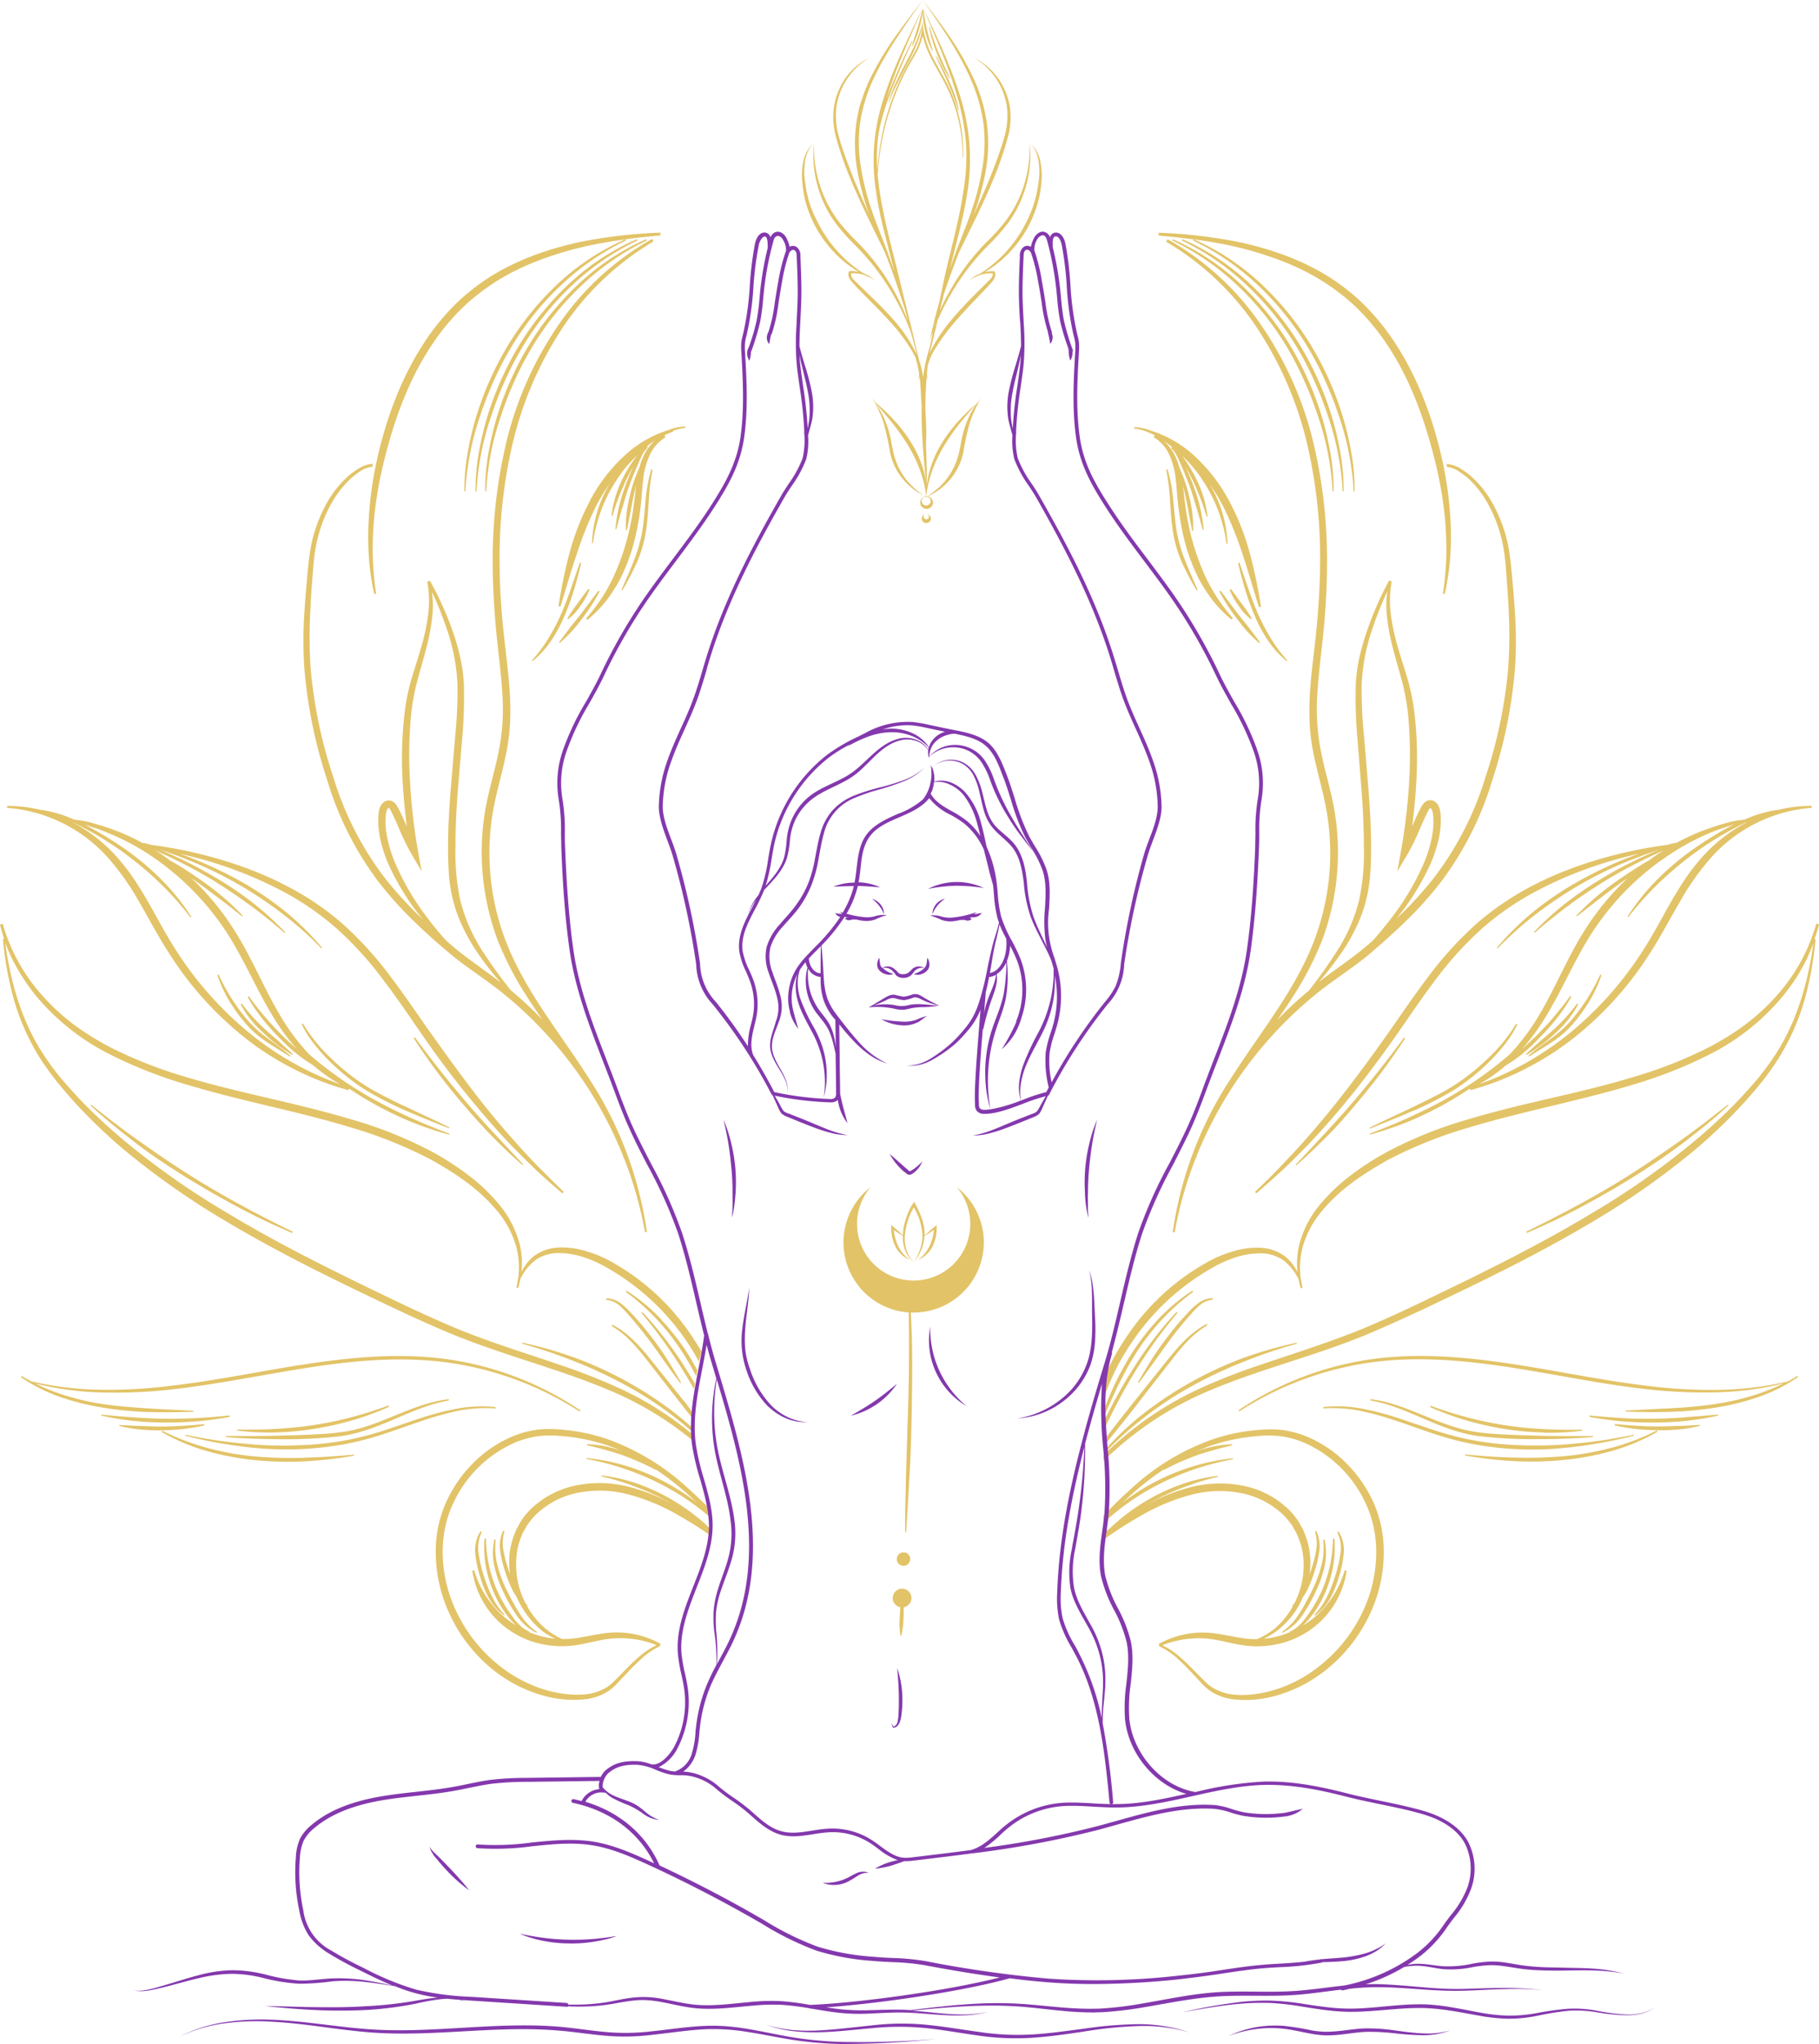 <?xml version="1.0" encoding="UTF-8" standalone="no"?><svg xmlns="http://www.w3.org/2000/svg" xmlns:xlink="http://www.w3.org/1999/xlink" fill="#000000" height="500.1" preserveAspectRatio="xMidYMid meet" version="1" viewBox="0.0 -0.0 445.2 500.1" width="445.2" zoomAndPan="magnify"><g data-name="body 10"><g id="change1_1"><path d="M270.17,355.68V355a71.6,71.6,0,0,1,8.44-8.17,90.19,90.19,0,0,1,11.91-8.15,93,93,0,0,1,13-6.18,97.21,97.21,0,0,1,13.83-4l.06.23a123.14,123.14,0,0,0-13.57,4.62A109.89,109.89,0,0,0,291,339.49a88.14,88.14,0,0,0-11.87,8A81.78,81.78,0,0,0,270.17,355.68Zm20.61-34.56a64.91,64.91,0,0,0-4.58,5.35q-2.16,2.77-4.08,5.72c-1.26,2-2.48,4-3.61,6l.2.13c1.42-1.86,2.76-3.78,4.13-5.66s2.69-3.8,4.09-5.65,2.89-3.64,4.43-5.37a20.68,20.68,0,0,1,2.42-2.44,5.49,5.49,0,0,1,3.06-1.24v-.34a5.53,5.53,0,0,0-3.42,1.08A17.33,17.33,0,0,0,290.78,321.12Zm-7.44,1.77a57.82,57.82,0,0,0-6.74,8.84,73.76,73.76,0,0,0-5.09,9.88c-.51,1.2-1,2.41-1.46,3.62,0,.56,0,1.12,0,1.69.72-1.67,1.45-3.32,2.21-5a96.86,96.86,0,0,1,5.08-9.75,56.65,56.65,0,0,1,6.54-8.79,53.66,53.66,0,0,1,8.15-7.34l-.2-.29A45.27,45.27,0,0,0,283.34,322.89Zm4.85-1.7-.25-.22a91.89,91.89,0,0,0-8.94,11.3,128.14,128.14,0,0,0-7.31,12.44c-.54,1.05-1.07,2.1-1.59,3.16l0,2.15q1.15-2.46,2.38-4.89a128.37,128.37,0,0,1,7.14-12.42A114,114,0,0,1,288.19,321.19Zm-60-308.81.11,0c-.49-1.65-1-3.28-1.37-4.93A50.22,50.22,0,0,1,226,2.36l-.17,0a22.8,22.8,0,0,0,.58,5.13A19.06,19.06,0,0,0,228.15,12.38Zm-6.47,2.93c-.82,1.56-1.65,3.12-2.39,4.72a33.68,33.68,0,0,0-1.87,5l.11,0a46.06,46.06,0,0,1,2.15-4.81c.78-1.57,1.61-3.12,2.41-4.69a37.57,37.57,0,0,0,3.85-9.85l-.16,0A46.13,46.13,0,0,1,221.68,15.31Zm1.51-3.93a19.51,19.51,0,0,0,1.72-4.3,25.05,25.05,0,0,0,.93-4.54l-.16,0c-.38,1.49-.77,3-1.21,4.44s-.94,2.91-1.39,4.39Zm9.23,7.83.1-.06c-1-2-1.94-4.06-2.8-6.13s-1.56-4.21-2.19-6.38l-.17,0a36.05,36.05,0,0,0,1.93,6.51A29.67,29.67,0,0,0,232.42,19.21Zm-3.28-5.5-.15.08c1,2.19,2.08,4.34,3,6.54.47,1.1.93,2.21,1.35,3.33s.81,2.26,1.19,3.4l.11,0a26.53,26.53,0,0,0-.89-3.51c-.39-1.15-.84-2.27-1.34-3.37C231.44,17.94,230.34,15.8,229.14,13.71Zm71.77,130.55a17.91,17.91,0,0,0,2.18,3.92,16.84,16.84,0,0,0,1.37,1.78,12.74,12.74,0,0,0,1.68,1.52l.18-.16c-.35-.67-.77-1.28-1.17-1.9s-.88-1.18-1.31-1.77c-.87-1.19-1.69-2.4-2.64-3.56Zm-8.05.15.21-.11c-1-2.36-2.07-4.68-3-7.05A36.55,36.55,0,0,1,288,130c-.42-2.49-.59-5-.85-7.59a38.46,38.46,0,0,0-1.39-7.58l-.33.09a50.21,50.21,0,0,1,.93,7.56c.17,2.54.32,5.11.73,7.67a30.54,30.54,0,0,0,2.19,7.45A66,66,0,0,0,292.86,144.41Zm64.19-29.08a6.72,6.72,0,0,0-3-1.12v-.69a7.46,7.46,0,0,1,3.43,1.16,17.84,17.84,0,0,1,2.84,2.13,25.54,25.54,0,0,1,4.44,5.45,35.61,35.61,0,0,1,4.66,13.19c.35,2.34.52,4.63.74,6.94s.4,4.61.54,6.93a104.73,104.73,0,0,1,.07,14,117.64,117.64,0,0,1-5.5,27.32,79.22,79.22,0,0,1-12.5,24.94,90.63,90.63,0,0,1-9.37,10.39c-1.68,1.62-3.4,3.18-5.14,4.72l-2.62,2.29c-.9.77-1.81,1.5-2.74,2.21-3.73,2.83-7.6,5.32-11.12,8.23a96.7,96.7,0,0,0-10,9.43,98.7,98.7,0,0,0-18.84,29.68c-.09.28-.19.57-.27.85h-.06a93.13,93.13,0,0,0-5.15,18.13l-.47-.07a92.25,92.25,0,0,1,14.68-38.3c1.56-2.43,3.18-4.83,4.81-7.2,5.83-8.45,11.84-16.89,15.35-26.44a60,60,0,0,0,3-29.92c-.75-5-2.3-9.91-3.34-15a49.58,49.58,0,0,1-1-7.79,67.79,67.79,0,0,1,.11-7.81c.35-5.19,1.12-10.28,1.6-15.38s.8-10.21.85-15.32a122.67,122.67,0,0,0-3.34-30.39,88,88,0,0,0-12.24-27.89,68.92,68.92,0,0,0-22.08-20.87l.33-.6a67.89,67.89,0,0,1,22.75,20.78,86.19,86.19,0,0,1,12.75,28.19,123.85,123.85,0,0,1,3.52,30.79c0,5.17-.31,10.34-.79,15.48s-1.2,10.24-1.52,15.33a53.42,53.42,0,0,0,.91,15.1c1,5,2.6,9.91,3.39,15.1a61.62,61.62,0,0,1-3.21,30.82,79.67,79.67,0,0,1-7.18,13.81c-1.22,1.92-2.5,3.79-3.8,5.65a95.84,95.84,0,0,1,7.8-7.27,117.84,117.84,0,0,0,7.13-10.08,41.08,41.08,0,0,0,5.12-11.95,55,55,0,0,0,1.18-13c0-4.41-.21-8.82-.52-13.23l-1.05-13.26a114.65,114.65,0,0,1-.41-13.39,37.88,37.88,0,0,1,.92-6.71,57.51,57.51,0,0,1,1.87-6.46A79.54,79.54,0,0,1,340,142l.3.15.33.08a25.23,25.23,0,0,0-.21,8.18,51.18,51.18,0,0,0,1.75,8.07c.77,2.66,1.65,5.3,2.44,8a52.71,52.71,0,0,1,1.62,8.32,97.71,97.71,0,0,1,.39,16.84q-.3,5.28-1,10.53l.44-1c.49-1.14,1-2.28,1.6-3.4a9.09,9.09,0,0,1,.52-.89,2.55,2.55,0,0,1,1.08-.94A1.94,1.94,0,0,1,351,196a2.66,2.66,0,0,1,1,1,4.77,4.77,0,0,1,.41,1.08,5.31,5.31,0,0,1,.15,1,15.9,15.9,0,0,1,.08,1.95,23,23,0,0,1-.43,3.81,33.78,33.78,0,0,1-2.4,7.15,61.16,61.16,0,0,1-7.9,12.59c-.06.08-.13.14-.18.22l.31-.3a89.38,89.38,0,0,0,9.22-10.15,77.48,77.48,0,0,0,12.34-24.34,116.25,116.25,0,0,0,5.56-26.91,115,115,0,0,0,.09-13.77c-.1-2.3-.26-4.61-.43-6.91s-.31-4.62-.62-6.86a34.46,34.46,0,0,0-4.34-12.86,24.92,24.92,0,0,0-4.17-5.35A17.24,17.24,0,0,0,357.05,115.33ZM341,224a64,64,0,0,0,7.36-12.53,33,33,0,0,0,2.13-6.84,20.86,20.86,0,0,0,.35-3.5,14.38,14.38,0,0,0-.1-1.74,3.36,3.36,0,0,0-.12-.77,2.24,2.24,0,0,0-.25-.63.8.8,0,0,0-.25-.31.07.07,0,0,0-.06,0,2.47,2.47,0,0,0-.67,1c-.55,1.06-1,2.16-1.53,3.28a60.74,60.74,0,0,1-3.21,6.74L342,213.17l.93-5.17a141.92,141.92,0,0,0,1.94-16.48,106.29,106.29,0,0,0-.23-16.55,53.52,53.52,0,0,0-1.44-8.09c-.71-2.68-1.52-5.35-2.22-8.07a52.45,52.45,0,0,1-1.55-8.29,25.19,25.19,0,0,1,.1-5.82,89.07,89.07,0,0,0-3.88,9.85,47.77,47.77,0,0,0-2.38,12.86,112.33,112.33,0,0,0,.62,13.18l1.1,13.27c.33,4.43.59,8.89.59,13.36,0,2.24-.05,4.46-.22,6.71a35.61,35.61,0,0,1-1.13,6.72,34,34,0,0,1-2.37,6.36,46.27,46.27,0,0,1-3.37,5.85c-1.27,1.85-2.63,3.63-4,5.36-.58.69-1.17,1.38-1.76,2.06,3-2.31,6.08-4.42,9-6.65,1.5-1.12,2.91-2.34,4.33-3.58C337.78,228.1,339.44,226.05,341,224Zm2.64,29.82c-2,2.74-4.08,5.47-6.2,8.13s-4.28,5.31-6.5,7.89-4.51,5.11-6.83,7.61-4.64,5-7,7.48l.17.17c2.58-2.24,5-4.62,7.45-7.05s4.67-5,6.88-7.61,4.38-5.27,6.43-8,4-5.54,5.87-8.42ZM307.11,150.69a34.89,34.89,0,0,0,3.23,6,24,24,0,0,0,4.57,5.06l.16-.17a35.74,35.74,0,0,1-4-5.36,49.82,49.82,0,0,1-3.12-5.92c-.9-2-1.68-4.15-2.42-6.27l-2.18-6.4-.33.1c.51,2.2,1.1,4.38,1.75,6.55A61.93,61.93,0,0,0,307.11,150.69ZM196.39,44.74a17,17,0,0,1,.19-5.08,8.52,8.52,0,0,1,2.32-4.45A8.85,8.85,0,0,0,197,39.74a17,17,0,0,0,.07,4.93,30.88,30.88,0,0,0,1,4.84A29.87,29.87,0,0,0,200,54.1a31.83,31.83,0,0,0,5.66,8.1,28.42,28.42,0,0,0,3.72,3.29,19.67,19.67,0,0,0,2,1.39l0,0a7.9,7.9,0,0,1,2.82,1.81,9.64,9.64,0,0,0-1-.68c-.49-.21-1-.44-1.46-.68-.14,0-.28-.11-.43-.15a8.53,8.53,0,0,0-3-.3,1.73,1.73,0,0,0,.52,1.41c.4.48.93.94,1.41,1.41l2.92,2.84c2,1.9,3.89,3.82,5.69,5.89a35,35,0,0,1,4.72,6.72l.09.18.15.23c.25.43.46.88.67,1.34l-1.53-5.56a62.13,62.13,0,0,0-5.26-10.74,58.48,58.48,0,0,0-8.49-10.71,53.1,53.1,0,0,1-4.6-5.19,27.29,27.29,0,0,1-3.42-6.07,29.46,29.46,0,0,1-1.84-6.7,28,28,0,0,1-.11-6.91,30.39,30.39,0,0,0,2.6,13.33,29.76,29.76,0,0,0,3.44,5.84,53.34,53.34,0,0,0,4.59,5.06,55.25,55.25,0,0,1,8.43,11,51.73,51.73,0,0,1,4,8.54l-.85-3.22-.66-2.07q-1.74-5.4-3.78-10.69l-.45-1.14-3.12-6.37c-2.25-4.61-4.43-9.27-6.3-14.07-.9-2.41-1.75-4.84-2.42-7.35a18,18,0,0,1-.58-7.77A16.62,16.62,0,0,1,207,19a15.7,15.7,0,0,1,5.88-4.92,16.73,16.73,0,0,0-8.18,12.18,18.48,18.48,0,0,0,.69,7.45c.68,2.44,1.55,4.85,2.47,7.23,1.49,4,3.27,7.92,5,11.83-.06-.17-.13-.33-.19-.5a63.44,63.44,0,0,1-2.92-11,37.5,37.5,0,0,1-.12-11.44c.1-1,.36-1.88.54-2.82s.47-1.86.8-2.76a40.55,40.55,0,0,1,2.15-5.3,75.73,75.73,0,0,1,5.84-9.77C221.24,6,223.53,3,225.84,0c-4.29,6.22-8.82,12.35-12,19.19a38.82,38.82,0,0,0-3.3,10.7,37,37,0,0,0,.19,11.17A62.55,62.55,0,0,0,213.55,52c1.21,3.57,2.75,7,4,10.62.39,1.06.76,2.13,1.13,3.2.08.19.15.39.22.58-.7-2.67-1.38-5.34-2.06-8-1-3.81-1.86-7.66-2.44-11.57A50.51,50.51,0,0,1,214,34.92a50.8,50.8,0,0,1,2.5-11.58c2.46-7.52,6.06-14.54,9.39-21.65-3,7.27-6.42,14.37-8.72,21.86l-.18.61A130,130,0,0,1,223.18,10l.15.07c-2.17,4.71-4.21,9.47-6,14.34a53.05,53.05,0,0,0-2.15,7.43c0,.17-.07.33-.1.5-.13.89-.24,1.79-.32,2.69a43.59,43.59,0,0,0,0,6.76,61.55,61.55,0,0,1,3.53-17.44,63.05,63.05,0,0,1,3.78-8.43c.72-1.36,1.56-2.66,2.21-4a16.76,16.76,0,0,0,1.35-4.33l.23-1.36.22,1.36a24.24,24.24,0,0,0,2.82,7.57c1.27,2.4,2.73,4.73,3.82,7.26a37.46,37.46,0,0,1,3,16h-.12a38.26,38.26,0,0,0-3.3-15.86c-1.09-2.48-2.53-4.8-3.82-7.22a26.55,26.55,0,0,1-2.66-6.58,16.14,16.14,0,0,1-1.16,3.32c-.68,1.4-1.52,2.69-2.24,4a62.11,62.11,0,0,0-3.79,8.35,63.52,63.52,0,0,0-3.77,17.92h-.09c.12,1.43.29,2.86.5,4.28,1.15,7.73,3.38,15.3,5.18,22.94L223.27,81,225,88.35c.06.19.14.36.2.55a23.07,23.07,0,0,1,.75,3.49l0,.13,0-.08s0,.1,0,.15a.22.22,0,0,1,0-.08h0c0-.11,0-.22,0-.33a40.54,40.54,0,0,1,1.62-7.32c.27-1.25.54-2.51.79-3.77-.18.47-.36.94-.53,1.42s-.34,1.27-.49,1.9c.68-3.5,1.54-7,2.53-10.4l.94-4.47c1.59-7.68,3.92-15.2,5-22.91A50.74,50.74,0,0,0,236.43,35a57.32,57.32,0,0,0-2.17-11.44c-2.16-7.5-5.44-14.65-8.42-21.89,3.33,7.09,6.77,14.16,9.09,21.69A53.61,53.61,0,0,1,237.26,35a51.25,51.25,0,0,1-.46,11.81c-.58,3.9-1.48,7.74-2.43,11.54-.65,2.51-1.26,5-1.88,7.54l0-.06c.36-1,.72-2.1,1.1-3.15,1.26-3.57,2.79-7,4-10.59a63.16,63.16,0,0,0,2.82-10.87A37.56,37.56,0,0,0,240.67,30a40.51,40.51,0,0,0-3.13-10.73c-3-6.88-7.42-13.08-11.7-19.29,2.31,3,4.57,6,6.7,9.14A72.26,72.26,0,0,1,238.19,19a39.14,39.14,0,0,1,3.31,10.91,38,38,0,0,1-.16,11.41,64,64,0,0,1-2.94,11c0,.14-.1.27-.15.4,1.78-3.9,3.55-7.8,5.05-11.81.91-2.38,1.78-4.79,2.46-7.23a18.31,18.31,0,0,0,.7-7.45,16.78,16.78,0,0,0-8.19-12.18A15.73,15.73,0,0,1,244.16,19a16.75,16.75,0,0,1,3,7.15,18,18,0,0,1-.59,7.77c-.67,2.51-1.52,4.94-2.41,7.35-1.87,4.8-4,9.46-6.31,14.07l-3.11,6.37c-.16.4-.32.79-.47,1.19C233.1,65.89,232,69,231,72l-1,4.07A54.61,54.61,0,0,1,233,70.26a55.25,55.25,0,0,1,8.43-11,52.13,52.13,0,0,0,4.6-5.06,29.76,29.76,0,0,0,3.44-5.84A30.52,30.52,0,0,0,252,35a27.56,27.56,0,0,1-.1,6.91,29.46,29.46,0,0,1-1.84,6.7,26.94,26.94,0,0,1-3.43,6.07,51.82,51.82,0,0,1-4.6,5.19,58.43,58.43,0,0,0-8.48,10.71,61,61,0,0,0-4.07,7.82l-.63,2.69c-.45,1.82-.89,3.63-1.35,5.44.2-.45.4-.89.62-1.32a39,39,0,0,1,4.56-6.73c1.73-2.1,3.6-4.06,5.49-6l2.86-2.85c.47-.47,1-.93,1.39-1.41A1.71,1.71,0,0,0,243,66.9a8.59,8.59,0,0,0-3,.3l-.43.15c-.48.24-1,.47-1.45.67a9.24,9.24,0,0,0-1,.69,7.94,7.94,0,0,1,2.81-1.81l0,0a20.86,20.86,0,0,0,2-1.39,29.08,29.08,0,0,0,3.72-3.29,31.83,31.83,0,0,0,5.66-8.1,29.17,29.17,0,0,0,2.86-9.43,16.63,16.63,0,0,0,.06-4.93,8.76,8.76,0,0,0-1.88-4.53,8.45,8.45,0,0,1,2.32,4.45,17,17,0,0,1,.2,5.08,26.84,26.84,0,0,1-.9,5,30.1,30.1,0,0,1-1.84,4.75,28.93,28.93,0,0,1-6,8.19,26.48,26.48,0,0,1-5.1,3.85,8.12,8.12,0,0,1,2.2-.19h.15l.08.15a1.64,1.64,0,0,1,.06,1.19,3.17,3.17,0,0,1-.52,1c-.44.58-.91,1-1.36,1.54l-2.79,2.93c-1.86,1.94-3.69,3.89-5.42,5.93a48.63,48.63,0,0,0-4.7,6.46,15.19,15.19,0,0,0-1.6,3.62c-.05.18-.08.37-.12.56l0,.25-.13,1.29a6,6,0,0,0,.26,1.83,5.46,5.46,0,0,1-.34-1.06l0,.21c-.21,2.55-.3,5.1-.32,7.66.06,1.06.12,2.12.16,3.19a49,49,0,0,1,0,5.28c0,.72,0,1.44.07,2.16l.12,4.59c0,1.28,0,2.56,0,3.83,0-.2,0-.41.05-.62a25.88,25.88,0,0,1,.71-3.37,26.46,26.46,0,0,1,2.76-6.31,36.31,36.31,0,0,1,4.1-5.51,45.88,45.88,0,0,1,4.93-4.73c.22-.32.45-.64.7-1a30.29,30.29,0,0,0-1.61,3.16,24,24,0,0,0-1.24,3.28,65.33,65.33,0,0,0-1.48,6.9,15.14,15.14,0,0,1-3.17,6.48,15.82,15.82,0,0,1-2.62,2.49,14.29,14.29,0,0,1-3,1.68,1.56,1.56,0,0,1,1.37,1.3,1.51,1.51,0,0,1-.33,1.21,1.59,1.59,0,0,1-2.42,0,1.52,1.52,0,0,1-.33-1.21,1.56,1.56,0,0,1,1.4-1.3,14.22,14.22,0,0,1-3-1.68,15.82,15.82,0,0,1-2.62-2.49,15.14,15.14,0,0,1-3.17-6.48,67.94,67.94,0,0,0-1.48-6.9,25.4,25.4,0,0,0-1.24-3.28,32.37,32.37,0,0,0-1.61-3.16c.25.31.47.63.7,1a46.73,46.73,0,0,1,4.92,4.73,35.66,35.66,0,0,1,4.1,5.51,26.9,26.9,0,0,1,2.77,6.31,25.7,25.7,0,0,1,.59,2.74l-.25-2.55-.38-4.58c-.25-3-.39-6.12-.42-9.19,0-.78,0-1.56,0-2.33-.08-1-.15-2-.18-3-.06-1.34-.16-2.68-.33-4a5,5,0,0,1-.35,1.07,5.85,5.85,0,0,0,.26-1.7c-.11-.77-.25-1.54-.43-2.3-.13-.53-.27-1-.44-1.57a19.79,19.79,0,0,0-1.05-2A42.74,42.74,0,0,0,218.12,79c-1.8-2-3.71-3.94-5.63-5.86l-2.86-2.92c-.45-.51-.93-1-1.38-1.55a3.47,3.47,0,0,1-.53-1,1.57,1.57,0,0,1,.06-1.2l.07-.15H208a8.12,8.12,0,0,1,2.2.19,26.85,26.85,0,0,1-5.11-3.85,29.13,29.13,0,0,1-6-8.19,31.1,31.1,0,0,1-1.84-4.75A26.82,26.82,0,0,1,196.39,44.74Zm30.35,76.72h.07a17.84,17.84,0,0,0,2.76-2,16.56,16.56,0,0,0,5.17-8.83c.26-1.13.45-2.29.69-3.46a23.26,23.26,0,0,1,1-3.46,26,26,0,0,1,1.5-3.26c.41-.69.85-1.35,1.31-2-1.49,1.72-3,3.42-4.38,5.19a52.41,52.41,0,0,0-3.85,5.52,35.41,35.41,0,0,0-2.88,6.06,25.41,25.41,0,0,0-.93,3.23,22.56,22.56,0,0,0-.47,2.73C226.75,121.25,226.74,121.35,226.74,121.46Zm0,.05.06,0h-.06Zm-.08,0-.1,0a1.11,1.11,0,0,0-.76.41,1,1,0,0,0-.2.88,1.11,1.11,0,0,0,2.16,0,1.06,1.06,0,0,0-.2-.88,1.12,1.12,0,0,0-.73-.41l-.09,0c0,.09,0,.17,0,.26a1.49,1.49,0,0,0,0-.21l0,.21A2.26,2.26,0,0,1,226.66,121.51Zm0-.06h-.07l.07.05Zm-.48-3a23.9,23.9,0,0,0-.94-3.23,34,34,0,0,0-2.88-6.06,51,51,0,0,0-3.85-5.52c-1.39-1.77-2.89-3.47-4.37-5.19.46.65.9,1.31,1.3,2a26,26,0,0,1,1.51,3.26,23.22,23.22,0,0,1,1,3.46c.25,1.17.43,2.33.7,3.46a16.35,16.35,0,0,0,2.82,6.26,16.83,16.83,0,0,0,2.35,2.57,17.29,17.29,0,0,0,2.75,2h.08c0-.1,0-.2,0-.3A22.54,22.54,0,0,0,226.18,118.42Zm2.58-39,.17-.83c-.19.66-.37,1.32-.55,2C228.5,80.23,228.63,79.84,228.76,79.46ZM388.45,244.35a48.87,48.87,0,0,1-4,5.38,28.78,28.78,0,0,1-5,4.44c-1.78,1.36-3.68,2.63-5.39,4.14l.15.19c1.9-1.22,3.84-2.36,5.75-3.62a33.9,33.9,0,0,0,2.73-2.08,21.78,21.78,0,0,0,2.42-2.48,39.11,39.11,0,0,0,4-5.56,32.57,32.57,0,0,0,2.85-6.21l-.31-.12A48.26,48.26,0,0,1,388.45,244.35Zm-90-99.65a45.47,45.47,0,0,0,4.35,6.73c.81,1.06,1.62,2.13,2.53,3.11a31.62,31.62,0,0,0,2.89,2.78l.17-.16c-.77-1.09-1.6-2.13-2.39-3.19s-1.66-2.05-2.48-3.1c-1.62-2.09-3.16-4.23-4.78-6.35Zm82.26,108a24.91,24.91,0,0,0,5.56-7l-.29-.17a43.1,43.1,0,0,1-5.89,6.48c-1.09,1-2.23,1.91-3.33,2.89s-2.21,1.94-3.28,3l.14.19a40.38,40.38,0,0,0,3.69-2.49A39.12,39.12,0,0,0,380.75,252.67Zm-35,19.14a85.2,85.2,0,0,0,10.07-5.14,51.62,51.62,0,0,0,8.84-7.08,41.93,41.93,0,0,0,3.76-4.23,26,26,0,0,0,3-4.78l-.3-.16a39.65,39.65,0,0,1-7.05,8.61,51.39,51.39,0,0,1-8.78,6.86c-1.58,1-3.23,1.84-4.89,2.68s-3.35,1.66-5,2.46c-3.37,1.62-6.8,3.15-10.16,4.83l.1.21C338.78,274.71,342.26,273.31,345.71,271.81ZM361.35,226a69.44,69.44,0,0,1,14.27-9.6,79.41,79.41,0,0,1,7.84-3.5q4-1.56,8.13-2.75a108.4,108.4,0,0,1,16.4-3.44c.69-.19,1.38-.37,2.08-.54l0,.12.19-.07a55.39,55.39,0,0,1,6.49-3c1-.38,2-.71,3-1.06s2-.6,3.05-.9a21.77,21.77,0,0,1,4.13-.73,30.44,30.44,0,0,1,8.13-2.41v.06c.43-.11.86-.22,1.29-.31a33.07,33.07,0,0,1,7.07-.71v.47a36.72,36.72,0,0,0-24.32,11.83,61.92,61.92,0,0,0-8,11.26c-2.37,4-4.52,8.21-7.1,12.2A83.25,83.25,0,0,1,385.08,254a72,72,0,0,1-12,7.61,69,69,0,0,1-13.21,5.09l-.1-.34-.28.12q-2.6,1.72-5.31,3.27a85.57,85.57,0,0,1-9.22,4.53,79.22,79.22,0,0,1-9.71,3.29l-.07-.22c3.19-1.21,6.35-2.46,9.44-3.87s6.14-2.89,9.11-4.53c1.45-.82,2.89-1.67,4.3-2.56h0l.15-.08c1.41-.89,2.8-1.81,4.16-2.78,2.49-1.74,4.87-3.62,7.18-5.6a54.36,54.36,0,0,0,6.4-8.31c4.41-7,7.43-15,12-22.14a64.39,64.39,0,0,1,10.45-12.65l-.94.63c-2,1.39-3.88,2.82-5.78,4.28s-3.79,2.94-5.69,4.43l-.16-.17a67,67,0,0,1,5.3-4.95c1.87-1.54,3.81-3,5.81-4.34s4-2.68,6.11-3.9l.55-.3c.62-.46,1.25-.93,1.9-1.37s1.19-.76,1.78-1.13c-1.83.82-3.66,1.67-5.46,2.57-3.16,1.55-6.25,3.25-9.24,5.1s-5.91,3.82-8.74,5.92-5.57,4.3-8.23,6.62l-.17-.17a74.11,74.11,0,0,1,7.87-7.15,89.14,89.14,0,0,1,8.79-6c3-1.82,6.18-3.49,9.38-5,1.57-.74,3.16-1.43,4.77-2.09h0c-2.74.92-5.45,1.92-8.11,3a95,95,0,0,0-11.45,5.64,96.26,96.26,0,0,0-10.59,7.09,82.29,82.29,0,0,0-9.53,8.48l-.18-.16a67.91,67.91,0,0,1,9.17-9,79.25,79.25,0,0,1,10.68-7.2,98,98,0,0,1,11.6-5.57q1.68-.66,3.39-1.26c-3.12.71-6.22,1.53-9.27,2.51a96.62,96.62,0,0,0-15.58,6.49,68.22,68.22,0,0,0-13.83,9.51,84.79,84.79,0,0,0-11.28,12.5c-3.41,4.49-6.55,9.22-9.82,13.88s-6.68,9.22-10.24,13.68-7.3,8.75-11.24,12.87c-2,2.05-4,4.08-6.07,6s-4.22,3.82-6.39,5.66l-.31-.35c2.06-2,4.09-3.92,6.05-6s3.9-4.1,5.79-6.21q5.64-6.35,10.8-13.09c3.45-4.49,6.79-9.07,10.05-13.7s6.44-9.35,9.91-13.9A87,87,0,0,1,361.35,226Zm67.27-25.47h0l.18-.08Zm-22.13,10a66.12,66.12,0,0,0-17,17.9c-4.49,7-7.58,14.87-12.24,22a49,49,0,0,1-4.7,6.15c1.2-1.06,2.38-2.14,3.53-3.26,1.49-1.49,2.93-3,4.3-4.65s2.69-3.26,3.92-5l.29.19a41.29,41.29,0,0,1-3.6,5.31,55.33,55.33,0,0,1-4.27,4.79A45.29,45.29,0,0,1,372,258.3a35.65,35.65,0,0,1-3.4,2.31,37.94,37.94,0,0,1-6.62,4.65,76.77,76.77,0,0,0,10.6-4.73,77.65,77.65,0,0,0,11.57-7.76A85.85,85.85,0,0,0,402.45,232c2.5-3.91,4.62-8.09,7-12.18,1.19-2,2.45-4.05,3.84-6a49,49,0,0,1,4.59-5.5,38.91,38.91,0,0,1,9.66-7.16l-.16,0c-.95.45-1.89.93-2.82,1.42a83.18,83.18,0,0,0-9.67,6c-1.53,1.12-3,2.27-4.48,3.51s-2.88,2.48-4.25,3.8a75.89,75.89,0,0,0-7.63,8.48l-.19-.14a55.4,55.4,0,0,1,7.21-9,67.22,67.22,0,0,1,8.81-7.44,85.66,85.66,0,0,1,9.83-6l.24-.11c-.45.13-.9.28-1.35.43-1,.35-2,.67-2.95,1s-1.93.78-2.88,1.2A59.22,59.22,0,0,0,406.49,210.57Zm-186.33,187a20.53,20.53,0,0,0,.2,2.59l.24,0a23,23,0,0,0,.43-2.57c.1-.86.1-1.72.13-2.58,0-.59,0-1.18.05-1.77a2.29,2.29,0,1,0-.85,0c-.05.59-.08,1.17-.11,1.76C220.2,395.89,220.13,396.75,220.16,397.61Zm20.63-93.56a17.11,17.11,0,0,0-6.61-13.53,13.86,13.86,0,1,1-21.12,0,17.15,17.15,0,0,0,9.35,30.64c.05,3.63.08,7.25.06,10.88,0,4.77-.12,9.53-.27,14.29l-.45,14.3c-.08,4.77-.24,9.54-.21,14.31h.24c.33-4.76.55-9.52.84-14.29s.4-9.53.5-14.3.16-9.55.13-14.32c0-3.62-.14-7.24-.33-10.85.23,0,.46,0,.7,0A17.17,17.17,0,0,0,240.79,304.05Zm-18,77.45a1.65,1.65,0,1,0-1.65,1.65A1.64,1.64,0,0,0,222.75,381.5Zm55.79-38.22,7.89-10.13c1.33-1.68,2.64-3.36,4.11-4.88a23.34,23.34,0,0,1,4.94-4l-.16-.3c-3.9,2-6.82,5.36-9.5,8.66l-8,10q-3.87,4.85-7.67,9.77c0,.46,0,.91,0,1.37l.41-.5Q274.6,348.34,278.54,343.28Zm-53.91-35a6.64,6.64,0,0,0,3.51-3.18,9.67,9.67,0,0,0,1.06-4.7v-.62l-.45.38c-.48.4-1,.8-1.41,1.21l-.69.63-.34.31-.05.05c0-.17,0-.34,0-.51a11.62,11.62,0,0,0-.72-3.78,23.2,23.2,0,0,0-1.58-3.48l-.28-.51-.31.49a15.92,15.92,0,0,0-1.64,3.53,14.67,14.67,0,0,0-.78,3.81c0,.12,0,.24,0,.35l-.3-.26-.68-.63-1.42-1.21-.45-.38v.62a9.67,9.67,0,0,0,1.06,4.7,6.64,6.64,0,0,0,3.51,3.18,8.55,8.55,0,0,1-2.94-3.47,11.71,11.71,0,0,1-1-3.83l1,.68.79.5.4.24h0a9.58,9.58,0,0,0,.49,3.36,7.34,7.34,0,0,0,2.21,3.12,7.55,7.55,0,0,1-1.88-3.23,9.62,9.62,0,0,1-.28-3.7,17,17,0,0,1,.84-3.65,16.48,16.48,0,0,1,1.32-2.86,15.48,15.48,0,0,1,2.09,6.42,9.63,9.63,0,0,1-.49,3.64,15.13,15.13,0,0,1-1.6,3.38,14.26,14.26,0,0,0,1.92-3.27,10.25,10.25,0,0,0,.67-3.15l.13-.07.39-.24.79-.5,1-.68a11.46,11.46,0,0,1-1,3.83A8.55,8.55,0,0,1,224.63,308.23ZM317,84.28a76.07,76.07,0,0,1,4.46,8.42,84.35,84.35,0,0,1,3.48,8.86,67.24,67.24,0,0,1,3.68,18.67h.23a50.46,50.46,0,0,0-.82-9.58,73.72,73.72,0,0,0-2.26-9.36,77.66,77.66,0,0,0-8-17.49A71.48,71.48,0,0,0,305.45,69a58.43,58.43,0,0,0-16.06-10.49l-.14.32a62,62,0,0,1,15.67,10.74A70.57,70.57,0,0,1,317,84.28Zm-90.28,41.51a1.13,1.13,0,0,0-1.09.86,1.1,1.1,0,0,0,.2.88,1.18,1.18,0,0,0,.89.44,1.21,1.21,0,0,0,.89-.43,1.13,1.13,0,0,0,.2-.89,1.1,1.1,0,0,0-.89-.83.63.63,0,0,1-.2,1.23.65.65,0,0,1-.63-.4A.66.66,0,0,1,226.68,125.79Zm60.2-66.95a62.14,62.14,0,0,1,15.67,10.74,70.21,70.21,0,0,1,12,14.7A74.42,74.42,0,0,1,319,92.7a82.28,82.28,0,0,1,3.49,8.86,67.59,67.59,0,0,1,3.67,18.67h.24a50.46,50.46,0,0,0-.82-9.58,73.72,73.72,0,0,0-2.26-9.36,77.26,77.26,0,0,0-8-17.49A71.43,71.43,0,0,0,303.08,69,58.43,58.43,0,0,0,287,58.52Zm5.22-.29-.13.29a62,62,0,0,1,15.67,10.74,70.57,70.57,0,0,1,12,14.7,76.07,76.07,0,0,1,4.46,8.42,86.66,86.66,0,0,1,3.49,8.86,67.59,67.59,0,0,1,3.67,18.67h.23a51.29,51.29,0,0,0-.81-9.58,75.5,75.5,0,0,0-2.27-9.36,77.22,77.22,0,0,0-8-17.49A71.17,71.17,0,0,0,308.17,69a58.12,58.12,0,0,0-16-10.45c2.45.32,4.87.72,7.29,1.19a84.85,84.85,0,0,1,15.35,4.53A61.55,61.55,0,0,1,322,67.76a55.42,55.42,0,0,1,6.56,4.48,46.39,46.39,0,0,1,5.78,5.43,54.91,54.91,0,0,1,4.9,6.26c6,8.83,9.59,19.07,12.12,29.44s3.47,21.22,1.79,31.85l.46.09a67.71,67.71,0,0,0,1.25-8,73.63,73.63,0,0,0,.23-8.14,91.46,91.46,0,0,0-2-16.16c-2.31-10.59-6.14-21-12.3-30.08a55.16,55.16,0,0,0-5.09-6.44,46.15,46.15,0,0,0-6-5.6,52.11,52.11,0,0,0-6.83-4.57,64,64,0,0,0-7.41-3.48,78.48,78.48,0,0,0-15.72-4.26,123.45,123.45,0,0,0-16.14-1.64l-.05.69c2.68.24,5.36.5,8,.87Zm-11.64,47c.72.28,1.42.59,2.11.92l-.23.5a9.52,9.52,0,0,1,3.86,4.41,18.65,18.65,0,0,1,1.51,5.81c.26,2,.33,4.12.58,6.23s.57,4.19,1,6.26a46.11,46.11,0,0,0,4.12,12,38.72,38.72,0,0,0,3.48,5.36,29.92,29.92,0,0,0,4.48,4.52l.32-.35a43.25,43.25,0,0,1-3.77-4.91A42.61,42.61,0,0,1,295,141a60,60,0,0,1-3.9-11.65c-.45-2-.77-4-1.05-6.1-.2-1.42-.34-2.87-.51-4.34.25,1,.5,2,.71,3,.29,1.31.51,2.65.77,4l.77,4H292a25.6,25.6,0,0,0-.15-4.11,31,31,0,0,0-.73-4.05,37.09,37.09,0,0,0-2.43-7.26,15.94,15.94,0,0,0-1.39-3.56,11.36,11.36,0,0,0-2.49-3.08c.43.29.85.59,1.26.89l.57.45.2.25-.17.22a6.47,6.47,0,0,1,1.5,2.13c.39.8.74,1.64,1.11,2.46q1.06,2.49,2,5c.6,1.7,1.1,3.43,1.62,5.16s1,3.48,1.47,5.23l.23,0a38.07,38.07,0,0,0-.86-5.41,41.81,41.81,0,0,0-1.6-5.25q-.87-2.43-2-4.77c.44.74.86,1.48,1.25,2.24a52.87,52.87,0,0,1,2.17,4.86c.67,1.65,1.22,3.34,1.76,5.06l.23,0a27.11,27.11,0,0,0-1.17-5.31,29.47,29.47,0,0,0-2.18-5,34,34,0,0,0-2.87-4.54,32.65,32.65,0,0,1,3.59,3.94c.47.65,1,1.28,1.39,2l.66,1,.6,1a36.49,36.49,0,0,1,2.12,4.3,38.39,38.39,0,0,1,2.52,9.28l.23,0a30.66,30.66,0,0,0-1.94-9.58,32.54,32.54,0,0,0-2.43-5,46.54,46.54,0,0,1,3.09,5,82.62,82.62,0,0,1,5,12.28c1.44,4.21,2.59,8.54,4,12.82l.46-.11a120.78,120.78,0,0,0-2.76-13.22,60.18,60.18,0,0,0-5-12.63,40.83,40.83,0,0,0-8.3-10.86,28.18,28.18,0,0,0-11.22-6.49,11.55,11.55,0,0,0-3.76-.76l0,.34a12,12,0,0,1,3,.74ZM117.61,374.62a8.41,8.41,0,0,0-1.27,5.51,26.45,26.45,0,0,0,1.16,5.55,24.78,24.78,0,0,0,2.12,5.25,13.06,13.06,0,0,0,3.74,4.25l.15-.19a16.58,16.58,0,0,1-3.12-4.47,36.39,36.39,0,0,1-2-5.11,30.72,30.72,0,0,1-1.25-5.35,9.06,9.06,0,0,1,.77-5.26Zm3.67-30.05,0-.34a33,33,0,0,0-9.71.44,70.26,70.26,0,0,0-9.39,2.52c-3.07,1-6.1,2.12-9.17,3.07a72,72,0,0,1-9.35,2.27,73,73,0,0,1-9.56,1,93.74,93.74,0,0,1-9.63,0A126.05,126.05,0,0,1,45.38,351l-.06.23c3.13.8,6.3,1.48,9.49,2s6.41.95,9.65,1.16a79.82,79.82,0,0,0,19.4-1,72.41,72.41,0,0,0,9.44-2.37c3.09-1,6.12-2.1,9.17-3.14a81.4,81.4,0,0,1,9.26-2.66A34.82,34.82,0,0,1,121.28,344.57Zm6.35,31.23.28-.7.37-.67c.26-.43.49-.89.76-1.31a16,16,0,0,1,1.91-2.36,20.52,20.52,0,0,1,10.73-5.61,27.24,27.24,0,0,1,12.33.51,49.43,49.43,0,0,1,11.65,4.82c2.85,1.61,5.64,3.35,8.33,5.24,0-.56,0-1.11,0-1.66l-.34-.25c-.83-.79-1.68-1.56-2.57-2.29a49.53,49.53,0,0,0-7.29-5,47.55,47.55,0,0,0-8-3.62,42.4,42.4,0,0,0-8.59-1.95l0,.23a64.12,64.12,0,0,1,8.33,2.54,60.3,60.3,0,0,1,7.89,3.6c.24.13.47.27.7.41a45.47,45.47,0,0,0-9.55-3.82,29,29,0,0,0-13.13-.6,22.31,22.31,0,0,0-11.74,6.09,16.92,16.92,0,0,0-2.12,2.64c-.3.47-.56,1-.84,1.47l-.41.74-.31.79a18.53,18.53,0,0,0-1.39,6.56,20.73,20.73,0,0,0,.2,3.53c-.11-.32-.24-.64-.35-1a35.18,35.18,0,0,1-1.26-4.76,9.72,9.72,0,0,1,.27-4.79l-.31-.14a8.51,8.51,0,0,0-.74,5,26.52,26.52,0,0,0,1.17,4.94,31,31,0,0,0,1.86,4.7,13.57,13.57,0,0,0,.94,1.52,22.1,22.1,0,0,0,1.9,3.52A21.79,21.79,0,0,0,132.7,399a18.45,18.45,0,0,0,3.17,1.87c-.37,0-.73-.06-1.1-.11a21.81,21.81,0,0,1-5.32-1.49l.05-.14c-2-.83-3.38-2.62-4.62-4.39a27.1,27.1,0,0,1-1.74-2.75,29.14,29.14,0,0,1-1.48-2.89,33,33,0,0,1-2-6.21,33.61,33.61,0,0,1-.72-6.5h-.35a27,27,0,0,0,.29,6.66,28.93,28.93,0,0,0,1.92,6.42,26.64,26.64,0,0,0,3.36,5.8,18.44,18.44,0,0,0,2.28,2.49l.05,0a23.32,23.32,0,0,1-3.43-2.5,23.68,23.68,0,0,1-7-11.12l-.46.1a21.52,21.52,0,0,0,6.26,12.29,22.05,22.05,0,0,0,12.63,6,23.58,23.58,0,0,0,7.07-.15c2.3-.39,4.5-1,6.69-1.34a23.7,23.7,0,0,1,12.44,1.43,18.77,18.77,0,0,0-4.22,2.8c-1.47,1.24-2.82,2.6-4.15,4-.67.68-1.32,1.37-2,2a10.13,10.13,0,0,1-2.14,1.7,12.58,12.58,0,0,1-5.2,1.56,23.4,23.4,0,0,1-5.54-.24,30.67,30.67,0,0,1-5.4-1.34,33.53,33.53,0,0,1-9.7-5.37,37,37,0,0,1-12.48-18c-2.16-7.05-2.17-14.94,1-21.65a29.76,29.76,0,0,1,15.49-15.15,23.28,23.28,0,0,1,5.31-1.42,26.16,26.16,0,0,1,5.53-.06,46.81,46.81,0,0,1,11,2.15c1.37.44,2.71,1,4,1.54a28.37,28.37,0,0,0-4-1.16,25.34,25.34,0,0,0-4.5-.52l0,.24c1.45.37,2.9.7,4.33,1.12s2.85.8,4.25,1.3a64.6,64.6,0,0,1,8.14,3.6l.06-.1a68.55,68.55,0,0,1,7.08,5.4c1,.88,2,1.78,3,2.7a59.94,59.94,0,0,0-5.33-3.6,54,54,0,0,0-10.43-4.85,50.18,50.18,0,0,0-11.21-2.42l0,.23a66.17,66.17,0,0,1,10.95,3,63.44,63.44,0,0,1,10.25,4.82,57.85,57.85,0,0,1,8.88,6.35c-.16-.86-.36-1.71-.58-2.57-1.55-1.54-3.12-3.05-4.76-4.5a57.59,57.59,0,0,0-19.58-11.93,46,46,0,0,0-11.32-2.35,28.72,28.72,0,0,0-5.86,0,24.91,24.91,0,0,0-5.7,1.48,29.8,29.8,0,0,0-9.75,6.4,32.55,32.55,0,0,0-6.75,9.51,29.13,29.13,0,0,0-2.7,11.38,35.9,35.9,0,0,0,1.55,11.56A38,38,0,0,0,121.31,409a34.42,34.42,0,0,0,10.3,5.4,27.63,27.63,0,0,0,11.53,1.32,13.37,13.37,0,0,0,5.59-1.89,12.22,12.22,0,0,0,2.25-1.91c.67-.7,1.3-1.4,2-2.1a56.09,56.09,0,0,1,4-4,17.11,17.11,0,0,1,4.63-3.13l-.08-.23.15-.3a22,22,0,0,0-13.55-2.62c-2.32.3-4.55.83-6.75,1.16a21.24,21.24,0,0,1-3.81.27,18.42,18.42,0,0,1-4.21-2.67,20.57,20.57,0,0,1-4-4.75c-.14-.23-.26-.46-.38-.69h0l.1-.21a4.47,4.47,0,0,1-.41-.35,20.24,20.24,0,0,1-2.32-10.57A16.74,16.74,0,0,1,127.63,375.8ZM321.18,389c-.47,1-1,1.92-1.49,2.86s-1,1.88-1.62,2.76a15,15,0,0,1-4.31,4.63l.11.21a12.65,12.65,0,0,0,4.92-4.35A40.15,40.15,0,0,0,322,389.4a27.59,27.59,0,0,0,2.18-6.21,15.12,15.12,0,0,0,0-6.56l-.34.06a17.07,17.07,0,0,1-.43,6.33A31.72,31.72,0,0,1,321.18,389ZM336,367.22a32.55,32.55,0,0,0-6.75-9.51,29.59,29.59,0,0,0-9.75-6.4,24.91,24.91,0,0,0-5.7-1.48,28.72,28.72,0,0,0-5.86,0,46.17,46.17,0,0,0-11.32,2.35A57.59,57.59,0,0,0,277,364.07c-2.41,2.14-4.69,4.4-6.93,6.7l0,1.82c.43-.39.86-.8,1.31-1.18a58.07,58.07,0,0,1,9.19-6.62A63.84,63.84,0,0,1,290.78,360a66.17,66.17,0,0,1,11-3l0-.23a50.18,50.18,0,0,0-11.21,2.42A54.59,54.59,0,0,0,280.06,364a61.43,61.43,0,0,0-5.33,3.6c1-.92,2-1.82,3-2.7a69.64,69.64,0,0,1,7.08-5.4l.06.1A64.1,64.1,0,0,1,293,356c1.4-.5,2.82-.88,4.25-1.3s2.87-.75,4.33-1.12l0-.24a25.34,25.34,0,0,0-4.5.52A28.75,28.75,0,0,0,293,355c1.32-.57,2.65-1.1,4-1.54a46.81,46.81,0,0,1,11-2.15,26.16,26.16,0,0,1,5.53.06,23.36,23.36,0,0,1,5.32,1.42A29.77,29.77,0,0,1,334.34,368c3.13,6.71,3.12,14.6,1,21.65a37,37,0,0,1-12.48,18,33.4,33.4,0,0,1-9.7,5.37,30.24,30.24,0,0,1-5.4,1.34,23.34,23.34,0,0,1-5.53.24A12.49,12.49,0,0,1,297,413a9.88,9.88,0,0,1-2.14-1.7c-.67-.66-1.33-1.35-2-2-1.32-1.36-2.68-2.72-4.15-4a18.77,18.77,0,0,0-4.22-2.8,23.74,23.74,0,0,1,12.45-1.43c2.19.34,4.38.95,6.68,1.34a23.6,23.6,0,0,0,7.07.15,22.05,22.05,0,0,0,12.63-6,21.47,21.47,0,0,0,6.27-12.29l-.47-.1a23.61,23.61,0,0,1-7,11.12,22.8,22.8,0,0,1-3.43,2.5l.06,0a19.86,19.86,0,0,0,2.28-2.49,27.06,27.06,0,0,0,3.36-5.8,28.9,28.9,0,0,0,1.91-6.42,26.1,26.1,0,0,0,.29-6.66h-.34a35.25,35.25,0,0,1-.72,6.5,33.75,33.75,0,0,1-2,6.21c-.46,1-.93,2-1.48,2.89a31.13,31.13,0,0,1-1.74,2.75c-1.24,1.77-2.59,3.56-4.62,4.39l0,.14a21.81,21.81,0,0,1-5.32,1.49c-.36.05-.73.08-1.1.11A18.07,18.07,0,0,0,312.5,399a21.56,21.56,0,0,0,4.51-4.78,22.1,22.1,0,0,0,1.9-3.52,12.24,12.24,0,0,0,.94-1.52,31.08,31.08,0,0,0,1.87-4.7,26.5,26.5,0,0,0,1.16-4.94,8.5,8.5,0,0,0-.73-5l-.31.14a9.72,9.72,0,0,1,.26,4.79,33.76,33.76,0,0,1-1.26,4.76c-.11.33-.23.65-.35,1a20.73,20.73,0,0,0,.21-3.53,18.54,18.54,0,0,0-1.4-6.56l-.31-.79-.41-.74c-.28-.49-.53-1-.83-1.47a17.58,17.58,0,0,0-2.13-2.64,22.28,22.28,0,0,0-11.73-6.09,29,29,0,0,0-13.14.6,45.69,45.69,0,0,0-9.55,3.82l.7-.41a60.3,60.3,0,0,1,7.89-3.6,64.12,64.12,0,0,1,8.33-2.54l0-.23a42.15,42.15,0,0,0-8.58,1.95,47.64,47.64,0,0,0-8.05,3.62,50.06,50.06,0,0,0-7.29,5c-.88.73-1.74,1.5-2.57,2.29-.55.4-1.08.82-1.62,1.23,0,.53,0,1.07,0,1.6a99.93,99.93,0,0,1,9.62-6.16,49.36,49.36,0,0,1,11.64-4.82,27.28,27.28,0,0,1,12.34-.51,20.56,20.56,0,0,1,10.73,5.61,17.44,17.44,0,0,1,1.91,2.36c.27.42.5.88.75,1.31l.37.67.29.7a17,17,0,0,1,1.38,5.92,20.24,20.24,0,0,1-2.32,10.57,4.58,4.58,0,0,1-.42.35l.11.21h0l-.38.69a20.57,20.57,0,0,1-4,4.75A18.71,18.71,0,0,1,307.7,401a21.24,21.24,0,0,1-3.81-.27c-2.19-.33-4.42-.86-6.75-1.16a22,22,0,0,0-13.55,2.62l.16.3-.09.23a17.11,17.11,0,0,1,4.63,3.13c1.4,1.25,2.7,2.63,4,4,.64.7,1.28,1.4,1.94,2.1a12,12,0,0,0,2.26,1.91,13.28,13.28,0,0,0,5.58,1.89,27.69,27.69,0,0,0,11.54-1.32,34.24,34.24,0,0,0,10.29-5.4,38,38,0,0,0,13.21-18.86,35.63,35.63,0,0,0,1.55-11.56A29.13,29.13,0,0,0,336,367.22ZM121,376.63a15,15,0,0,0,0,6.56,27.56,27.56,0,0,0,2.17,6.21,40.22,40.22,0,0,0,3.23,5.71,12.55,12.55,0,0,0,4.91,4.35l.11-.21a14.86,14.86,0,0,1-4.3-4.63c-.59-.88-1.12-1.82-1.63-2.76s-1-1.89-1.49-2.86a31.69,31.69,0,0,1-2.23-6,16.87,16.87,0,0,1-.44-6.33Zm-46.38-20a104.07,104.07,0,0,1-12-.31,68,68,0,0,1-11.78-2.07A58.67,58.67,0,0,1,39.68,350l-.16.3A49.37,49.37,0,0,0,50.66,355a68.76,68.76,0,0,0,11.9,2.23,81.48,81.48,0,0,0,12.1.27,96.53,96.53,0,0,0,12-1.39l0-.24C82.62,356.21,78.63,356.52,74.63,356.6ZM50,348.73,50,348.4c-3.47.32-6.92.58-10.38.59-1.74,0-3.46-.08-5.2-.13s-3.46-.17-5.21-.24l0,.23a37.73,37.73,0,0,0,5.19.87,43.8,43.8,0,0,0,5.25.19A48.85,48.85,0,0,0,50,348.73Zm17.45,1.71a70.37,70.37,0,0,0,9.5-.9,76.28,76.28,0,0,0,9.31-2.08,68.78,68.78,0,0,0,8.94-3.28l-.13-.32c-3,1.08-6,2.05-9,2.84a91.31,91.31,0,0,1-9.24,1.93q-4.68.69-9.4.94c-3.14.2-6.29.21-9.46.15l0,.24A63.07,63.07,0,0,0,67.48,350.44ZM55.3,351.57c4.65.39,9.32.49,14,.53a115.38,115.38,0,0,0,14-.75c4.7-.62,9.12-2.4,13.39-4.23s8.55-3.72,13.14-4.49l0-.34c-4.69.55-9.09,2.35-13.39,4.11s-8.63,3.49-13.22,4c-2.28.31-4.6.45-6.92.55s-4.65.19-7,.24c-4.65.17-9.31.13-14,.1ZM40.45,348c2.65,0,5.3-.07,7.93-.3a76.9,76.9,0,0,0,7.86-1.07l-.05-.34c-2.62.26-5.24.49-7.86.62s-5.24.21-7.87.18-5.24-.17-7.86-.35-5.23-.42-7.85-.67l0,.23a64.41,64.41,0,0,0,7.82,1.3A74.88,74.88,0,0,0,40.45,348Zm337.27,2.49a63,63,0,0,0,9.52-.48l0-.24c-3.16.06-6.32,0-9.46-.15s-6.28-.48-9.39-.94a90.74,90.74,0,0,1-9.24-1.93c-3.05-.79-6.06-1.76-9-2.84l-.13.32a68.78,68.78,0,0,0,8.94,3.28,76,76,0,0,0,9.32,2.08A70.22,70.22,0,0,0,377.72,350.44Zm34.88-3.75q-3.93.27-7.86.35c-2.62,0-5.25,0-7.87-.18s-5.23-.36-7.85-.62l0,.34a76.71,76.71,0,0,0,7.85,1.07c2.64.23,5.28.32,7.93.3a75.07,75.07,0,0,0,7.93-.4,65.07,65.07,0,0,0,7.82-1.3l0-.23C417.83,346.27,415.22,346.53,412.6,346.69Zm-85.78,38.72a35.17,35.17,0,0,1-2,5.11,16.85,16.85,0,0,1-3.13,4.47l.15.19a13.09,13.09,0,0,0,3.75-4.25,24.75,24.75,0,0,0,2.11-5.25,26.45,26.45,0,0,0,1.16-5.55,8.3,8.3,0,0,0-1.27-5.51l-.29.18a9,9,0,0,1,.77,5.26A30.72,30.72,0,0,1,326.82,385.41Zm-159.44-42.7-8-10c-2.67-3.3-5.6-6.69-9.49-8.66l-.17.3a23.34,23.34,0,0,1,4.94,4c1.47,1.52,2.78,3.2,4.11,4.88l7.89,10.13c.91,1.16,1.83,2.31,2.74,3.46,0-.46,0-.93,0-1.4C168.76,344.47,168.08,343.58,167.38,342.71ZM399.64,288q6.24-3.86,12.13-8.24c3.88-3,7.7-6,11.29-9.35l-.15-.18c-3.82,3-7.66,6-11.65,8.82s-8,5.57-12.1,8.18-8.32,5.07-12.6,7.39-8.62,4.56-13,6.69l.14.31c4.49-1.92,8.9-4,13.23-6.31S395.49,290.6,399.64,288Zm11.17,60.84c-1.73.05-3.46.14-5.19.13-3.47,0-6.92-.27-10.39-.59l-.05.33a48.69,48.69,0,0,0,10.43,1.18,44,44,0,0,0,5.26-.19,37.84,37.84,0,0,0,5.18-.87l0-.23C414.27,348.69,412.54,348.81,410.81,348.86Zm26.45-10.74,0-.07a80.88,80.88,0,0,1-17,2,123.53,123.53,0,0,1-17.08-1c-11.34-1.34-22.53-3.78-33.88-5.46s-22.9-2.65-34.32-.95A77.81,77.81,0,0,0,303.14,345l.19.28a79.56,79.56,0,0,1,31.78-11.91c11.3-1.64,22.8-.63,34.07,1.08,5.65.86,11.27,1.89,16.91,2.88s11.3,1.89,17,2.54a125,125,0,0,0,17.19.75,75.06,75.06,0,0,0,16.28-2.2,50.81,50.81,0,0,1-6.53,2.67,63,63,0,0,1-10.52,2.44c-3.57.52-7.18.82-10.79,1s-7.23.35-10.86.57v.23c3.63.14,7.26.17,10.9.07a86.58,86.58,0,0,0,10.89-1,62.93,62.93,0,0,0,10.63-2.6,41.4,41.4,0,0,0,9.77-4.9l-.19-.29C439,337.19,438.14,337.67,437.26,338.12Zm-56.52,16.29c3.24-.21,6.46-.63,9.65-1.16s6.36-1.19,9.49-2l-.05-.23a126.35,126.35,0,0,1-19.14,2.52,93.74,93.74,0,0,1-9.63,0,73.15,73.15,0,0,1-9.56-1,71.41,71.41,0,0,1-9.34-2.27c-3.07-.95-6.11-2.05-9.18-3.07a70.26,70.26,0,0,0-9.39-2.52,32.94,32.94,0,0,0-9.71-.44l0,.34a34.89,34.89,0,0,1,9.56.7,81.23,81.23,0,0,1,9.25,2.66c3,1,6.08,2.16,9.17,3.14a72.82,72.82,0,0,0,9.44,2.37A79.84,79.84,0,0,0,380.74,354.41Zm-45.31-12.12-.05.34c4.58.77,8.86,2.65,13.13,4.49s8.69,3.61,13.39,4.23a115.6,115.6,0,0,0,14,.75c4.67,0,9.34-.14,14-.53v-.24c-4.66,0-9.31.07-14-.1-2.33-.05-4.65-.13-7-.24s-4.63-.24-6.92-.55c-4.59-.55-8.92-2.25-13.22-4S340.11,342.84,335.43,342.29Zm-299,3.17c3.64.1,7.27.07,10.9-.07v-.23c-3.63-.22-7.26-.33-10.87-.57s-7.21-.5-10.78-1a62.75,62.75,0,0,1-10.52-2.44,51.54,51.54,0,0,1-6.54-2.67,75.06,75.06,0,0,0,16.28,2.2,124.91,124.91,0,0,0,17.19-.75c5.7-.65,11.36-1.56,17-2.54s11.27-2,16.92-2.88c11.27-1.71,22.76-2.72,34.07-1.08a79.67,79.67,0,0,1,31.78,11.91l.19-.28a77.9,77.9,0,0,0-31.86-12.41c-11.42-1.7-23-.72-34.32.95S53.35,337.7,42,339a123.47,123.47,0,0,1-17.07,1,80.8,80.8,0,0,1-17-2l0,.07c-.88-.45-1.76-.93-2.61-1.44l-.19.29a41.4,41.4,0,0,0,9.77,4.9,62.81,62.81,0,0,0,10.64,2.6A86.25,86.25,0,0,0,36.44,345.46Zm357.89,8.76a68,68,0,0,1-11.78,2.07,103.84,103.84,0,0,1-12,.31c-4-.08-8-.39-12-.76l0,.24a96.53,96.53,0,0,0,12,1.39,81.48,81.48,0,0,0,12.1-.27,68.76,68.76,0,0,0,11.9-2.23,49.37,49.37,0,0,0,11.14-4.69l-.16-.3A58.42,58.42,0,0,1,394.33,354.22ZM445.2,226.13l-.66-.16a44.67,44.67,0,0,1-9.93,17.87,52.55,52.55,0,0,1-7.6,6.93,69.07,69.07,0,0,1-8.75,5.44,109.2,109.2,0,0,1-19.26,7.5c-6.64,2-13.39,3.55-20.16,5.12s-13.56,3.2-20.26,5.23A102.49,102.49,0,0,0,339.12,282a68.31,68.31,0,0,0-8.83,5.77,44.11,44.11,0,0,0-7.59,7.37,24.77,24.77,0,0,0-4.74,9.48,19.88,19.88,0,0,0-.39,6.61,11.6,11.6,0,0,0-2.85-3.71,11,11,0,0,0-6.5-2.28,20.69,20.69,0,0,0-6.78,1,28.86,28.86,0,0,0-6.24,2.7,56.78,56.78,0,0,0-19.56,18.24,59.18,59.18,0,0,0-3.47,5.77,52.07,52.07,0,0,0-2.3,5l.12,4.37c.33-.86.66-1.72,1-2.57a62.88,62.88,0,0,1,2.74-5.94,61.48,61.48,0,0,1,3.41-5.6,58,58,0,0,1,18.94-17.69,30.79,30.79,0,0,1,5.84-2.75,20,20,0,0,1,6.27-1.15,9.87,9.87,0,0,1,5.94,1.72,13.24,13.24,0,0,1,3.69,4.61,21.07,21.07,0,0,0,.53,2.22l.45-.12c-.14-.61-.25-1.23-.35-1.85l0,0-.06-.13a19.93,19.93,0,0,1,.48-8.14,23.57,23.57,0,0,1,4.84-8.86c4.38-5.25,10.24-9.11,16.22-12.43a107.82,107.82,0,0,1,19.16-7.68c6.61-2,13.37-3.64,20.12-5.27s13.55-3.25,20.24-5.27a110.74,110.74,0,0,0,19.5-7.74,56.21,56.21,0,0,0,16.52-12.94,47.26,47.26,0,0,0,6-8.67,40.68,40.68,0,0,0,2.36-5.37c-1.29,9.58-4,19.07-9.21,27.16a66.45,66.45,0,0,1-4.4,6c-1.6,1.9-3.27,3.76-5,5.56a131.69,131.69,0,0,1-11,10.15,190.21,190.21,0,0,1-24.48,17.15c-8.55,5.17-17.41,9.84-26.36,14.31-4.48,2.24-9,4.42-13.5,6.59s-9,4.3-13.62,6.28c-9.14,4-18.73,6.89-28.23,10.15a146.88,146.88,0,0,0-14.07,5.5,82.09,82.09,0,0,0-13.14,7.5,83.36,83.36,0,0,0-10.72,8.93c0,.47,0,.94,0,1.41a84.22,84.22,0,0,1,11.4-9.33,81.23,81.23,0,0,1,13-7.21c4.56-2,9.24-3.72,14-5.32,9.47-3.2,19.15-6,28.4-10.07,4.62-2,9.18-4.09,13.71-6.24s9.05-4.33,13.55-6.55c9-4.45,17.9-9.14,26.53-14.32a190.61,190.61,0,0,0,24.62-17.45,130.09,130.09,0,0,0,10.92-10.47q2.57-2.77,4.95-5.72a68.61,68.61,0,0,0,4.38-6.2,57,57,0,0,0,6.1-13.85,83.55,83.55,0,0,0,2.69-14.85l-.29,0C444.55,228.51,444.91,227.33,445.2,226.13ZM157.19,130a37.93,37.93,0,0,1-2.09,7.27c-.9,2.37-2,4.69-3,7.05l.21.11a64.1,64.1,0,0,0,3.56-6.83,30.54,30.54,0,0,0,2.19-7.45c.42-2.56.56-5.13.73-7.67a50.23,50.23,0,0,1,.94-7.56l-.33-.09a37.76,37.76,0,0,0-1.4,7.58C157.77,124.94,157.6,127.49,157.19,130Zm-66.84,7.3a65.7,65.7,0,0,0,1.24,8l.47-.09c-1.68-10.63-.72-21.47,1.79-31.85S100,92.76,106,83.93a54.91,54.91,0,0,1,4.9-6.26,46.47,46.47,0,0,1,5.79-5.43,54.49,54.49,0,0,1,6.55-4.48,60.91,60.91,0,0,1,7.18-3.48,84.38,84.38,0,0,1,15.35-4.53q3.61-.7,7.28-1.19A58.27,58.27,0,0,0,137,69,71.12,71.12,0,0,0,124.75,83.8a77.26,77.26,0,0,0-8,17.49,73.72,73.72,0,0,0-2.26,9.36,50.46,50.46,0,0,0-.82,9.58h.24a67.59,67.59,0,0,1,3.67-18.67,84.35,84.35,0,0,1,3.48-8.86,76.07,76.07,0,0,1,4.46-8.42,70.57,70.57,0,0,1,12-14.7,62,62,0,0,1,15.67-10.74l-.13-.29.57-.08c2.66-.37,5.34-.63,8-.87l0-.69a123.6,123.6,0,0,0-16.15,1.64,78.21,78.21,0,0,0-15.71,4.26,63.42,63.42,0,0,0-7.42,3.48,52.79,52.79,0,0,0-6.83,4.57,46.8,46.8,0,0,0-6,5.6,57.37,57.37,0,0,0-5.09,6.44C98.28,92,94.46,102.39,92.15,113a91.47,91.47,0,0,0-2,16.16A73.63,73.63,0,0,0,90.35,137.28Zm48.53,14,.18.16a11.59,11.59,0,0,0,1.68-1.52,15.6,15.6,0,0,0,1.37-1.78,18.37,18.37,0,0,0,2.19-3.92l-.3-.17c-.94,1.16-1.77,2.37-2.64,3.56-.43.59-.9,1.15-1.3,1.77S139.24,150.65,138.88,151.32Zm1,3.22a39.6,39.6,0,0,0,2.54-3.11,46.23,46.23,0,0,0,4.34-6.73l-.29-.18c-1.62,2.12-3.16,4.26-4.78,6.35-.81,1-1.67,2-2.47,3.1s-1.63,2.1-2.4,3.19l.17.16A31.62,31.62,0,0,0,139.83,154.54Zm4.57-32.09a60.18,60.18,0,0,0-5,12.63,120.74,120.74,0,0,0-2.75,13.22l.46.11c1.37-4.28,2.52-8.61,4-12.82a82.62,82.62,0,0,1,5-12.28,46.54,46.54,0,0,1,3.09-5,32.54,32.54,0,0,0-2.43,5,31,31,0,0,0-1.94,9.58l.24,0a38.37,38.37,0,0,1,2.51-9.28,36.55,36.55,0,0,1,2.13-4.3l.6-1,.65-1c.42-.68.92-1.31,1.39-2a34.39,34.39,0,0,1,3.59-3.94A35.08,35.08,0,0,0,153,115.9a31.16,31.16,0,0,0-2.18,5,27.85,27.85,0,0,0-1.17,5.31l.23,0c.54-1.72,1.09-3.41,1.76-5.06s1.35-3.29,2.17-4.86c.4-.76.82-1.5,1.26-2.24a49.5,49.5,0,0,0-2,4.77,43.54,43.54,0,0,0-1.6,5.25,39.56,39.56,0,0,0-.86,5.41l.23,0c.49-1.75.94-3.5,1.47-5.23s1-3.46,1.62-5.16,1.27-3.38,2-5c.36-.82.71-1.66,1.1-2.46a6.47,6.47,0,0,1,1.5-2.13l-.16-.22c.06-.09.13-.17.19-.25l.57-.45c.41-.3.84-.6,1.26-.89a11.36,11.36,0,0,0-2.49,3.08,15.94,15.94,0,0,0-1.39,3.56,37.09,37.09,0,0,0-2.43,7.26,34.71,34.71,0,0,0-.73,4.05,28.14,28.14,0,0,0-.15,4.11h.24l.77-4c.27-1.32.48-2.66.77-4,.22-1,.46-2,.72-3-.18,1.47-.32,2.92-.52,4.34-.27,2-.6,4.09-1.05,6.1A59.27,59.27,0,0,1,150.21,141a41.45,41.45,0,0,1-3,5.39,42.12,42.12,0,0,1-3.77,4.91l.33.35a30.33,30.33,0,0,0,4.47-4.52,37,37,0,0,0,3.48-5.36,45.75,45.75,0,0,0,4.12-12c.45-2.07.76-4.16,1-6.26s.33-4.2.58-6.23A18.93,18.93,0,0,1,159,111.4a9.54,9.54,0,0,1,3.87-4.41l-.24-.5c.69-.33,1.39-.64,2.12-.92l-.05-.15a11.77,11.77,0,0,1,3-.74v-.34a11.61,11.61,0,0,0-3.77.76,28.25,28.25,0,0,0-11.22,6.49A41.26,41.26,0,0,0,144.4,122.45Zm-4.72,21.6c-.75,2.12-1.53,4.23-2.43,6.27a49.75,49.75,0,0,1-3.11,5.92,35.81,35.81,0,0,1-4,5.36l.16.17a24.27,24.27,0,0,0,4.58-5.06,35.53,35.53,0,0,0,3.22-6,61.93,61.93,0,0,0,2.34-6.39c.65-2.17,1.24-4.35,1.75-6.55l-.33-.1Zm22.18,178.84a45.27,45.27,0,0,0-8.53-7.1l-.19.29a54.63,54.63,0,0,1,8.15,7.34,57.23,57.23,0,0,1,6.53,8.79q1.34,2.22,2.52,4.51c.09-.49.18-1,.28-1.47-.64-1.19-1.3-2.37-2-3.52A57.19,57.19,0,0,0,161.86,322.89ZM46.05,287.25q-6.16-3.92-12.1-8.18c-4-2.79-7.83-5.79-11.65-8.82l-.16.18c3.59,3.32,7.41,6.37,11.29,9.35s8,5.67,12.13,8.24,8.4,5,12.72,7.31,8.73,4.39,13.22,6.31l.14-.31q-6.57-3.19-13-6.69T46.05,287.25ZM157.26,321l-.25.22a115.6,115.6,0,0,1,8.55,11.52c1.52,2.32,2.95,4.71,4.31,7.14.06-.47.13-.93.2-1.4-1.23-2.1-2.51-4.16-3.86-6.18A91,91,0,0,0,157.26,321Zm-8.9-3.33V318a5.52,5.52,0,0,1,3.07,1.24,20.6,20.6,0,0,1,2.41,2.44c1.54,1.73,3,3.53,4.43,5.37s2.75,3.75,4.1,5.65,2.7,3.8,4.13,5.66l.19-.13c-1.12-2-2.35-4-3.6-6s-2.64-3.87-4.09-5.72a64.91,64.91,0,0,0-4.58-5.35,17.33,17.33,0,0,0-2.64-2.4A5.53,5.53,0,0,0,148.36,317.64Zm-20.55,10.83,0,.23a123,123,0,0,1,13.56,4.62,109.89,109.89,0,0,1,12.91,6.17,87.51,87.51,0,0,1,11.87,8c1.15.91,2.27,1.87,3.38,2.84,0-.33,0-.66,0-1-.94-.85-1.89-1.67-2.86-2.47a88.89,88.89,0,0,0-11.91-8.15,92,92,0,0,0-13-6.18A96.83,96.83,0,0,0,127.81,328.47ZM1.73,197.64v-.47a33,33,0,0,1,7.07.71c.44.09.87.2,1.3.31v-.06a30.37,30.37,0,0,1,8.12,2.41,22,22,0,0,1,4.14.73c1,.3,2,.57,3.05.9s2,.68,3,1.06a56,56,0,0,1,6.48,3l.19.07,0-.12,2.07.54a108.27,108.27,0,0,1,16.41,3.44q4.11,1.19,8.12,2.75a78.38,78.38,0,0,1,7.84,3.5A68.9,68.9,0,0,1,83.85,226a87,87,0,0,1,11.57,12.7c3.47,4.55,6.63,9.28,9.91,13.9s6.6,9.21,10,13.7,7,8.86,10.8,13.09c1.89,2.11,3.8,4.2,5.79,6.21s4,4,6.06,6l-.32.35c-2.16-1.84-4.32-3.71-6.39-5.66s-4.08-4-6.07-6c-3.93-4.12-7.66-8.44-11.24-12.87s-7-9-10.23-13.68-6.42-9.39-9.82-13.88a85.93,85.93,0,0,0-11.28-12.5,68.49,68.49,0,0,0-13.83-9.51,96.73,96.73,0,0,0-15.59-6.49c-3-1-6.14-1.8-9.26-2.51,1.13.4,2.26.82,3.38,1.26A98.17,98.17,0,0,1,59,215.67a79.15,79.15,0,0,1,10.67,7.2,67.33,67.33,0,0,1,9.17,9l-.17.16a81.56,81.56,0,0,0-9.54-8.48,95.32,95.32,0,0,0-10.59-7.09,95.58,95.58,0,0,0-11.44-5.64c-2.66-1.12-5.37-2.12-8.11-3h0c1.61.66,3.2,1.35,4.77,2.09q4.81,2.3,9.38,5a88,88,0,0,1,8.79,6,74.11,74.11,0,0,1,7.87,7.15l-.16.17c-2.67-2.32-5.39-4.55-8.24-6.62s-5.74-4.07-8.73-5.92-6.09-3.55-9.25-5.1c-1.8-.9-3.62-1.75-5.46-2.57.6.37,1.2.74,1.78,1.13s1.28.91,1.91,1.37l.54.3q3.14,1.83,6.12,3.9c2,1.36,3.94,2.8,5.8,4.34a65.33,65.33,0,0,1,5.3,4.95l-.16.17c-1.89-1.49-3.76-3-5.68-4.43s-3.83-2.89-5.79-4.28l-.94-.63a63.69,63.69,0,0,1,10.45,12.65c4.6,7.19,7.62,15.1,12,22.14a53.67,53.67,0,0,0,6.39,8.31c2.31,2,4.7,3.86,7.18,5.6,1.37,1,2.76,1.89,4.17,2.78l.14.08h0q2.11,1.34,4.3,2.56c3,1.64,6,3.14,9.11,4.53s6.24,2.66,9.43,3.87l-.07.22a79.22,79.22,0,0,1-9.71-3.29A84.52,84.52,0,0,1,91,269.76q-2.72-1.54-5.31-3.27l-.29-.12-.1.34a69.21,69.21,0,0,1-13.21-5.09,72,72,0,0,1-12-7.61A83.43,83.43,0,0,1,41.2,232.93c-2.57-4-4.73-8.18-7.1-12.2a61.87,61.87,0,0,0-8-11.26A36.76,36.76,0,0,0,1.73,197.64Zm14.85,2.92-.19-.08.17.08Zm1.07.55a39.15,39.15,0,0,1,9.67,7.16,50.1,50.1,0,0,1,4.59,5.5c1.38,1.95,2.64,4,3.84,6,2.38,4.09,4.5,8.27,7,12.18a85.68,85.68,0,0,0,18.36,20.82,74.54,74.54,0,0,0,22.16,12.49,37.94,37.94,0,0,1-6.62-4.65,37,37,0,0,1-3.4-2.31A47.37,47.37,0,0,1,68.47,254a57,57,0,0,1-4.27-4.79,40.22,40.22,0,0,1-3.59-5.31l.29-.19q1.85,2.59,3.91,5c1.38,1.61,2.81,3.16,4.31,4.65q1.71,1.68,3.53,3.25a48.29,48.29,0,0,1-4.71-6.14c-4.66-7.13-7.75-15-12.24-22a66,66,0,0,0-17-17.9,58.89,58.89,0,0,0-10.77-6.17c-1-.42-1.92-.8-2.88-1.2s-2-.68-2.94-1c-.45-.15-.9-.3-1.36-.43l.24.11a85.79,85.79,0,0,1,9.84,6,66.48,66.48,0,0,1,8.8,7.44,55.4,55.4,0,0,1,7.21,9l-.19.14A75.89,75.89,0,0,0,39,215.9c-1.36-1.32-2.78-2.59-4.24-3.8s-3-2.39-4.49-3.51a83.91,83.91,0,0,0-9.66-6c-.94-.49-1.87-1-2.82-1.42Zm77.16,67.46c-1.67-.84-3.32-1.72-4.9-2.68A51.39,51.39,0,0,1,81.13,259a39.94,39.94,0,0,1-7-8.61l-.3.16a26,26,0,0,0,3,4.78,41.93,41.93,0,0,0,3.76,4.23,51.69,51.69,0,0,0,8.85,7.08,84.3,84.3,0,0,0,10.06,5.14c3.45,1.5,6.93,2.9,10.43,4.26l.09-.21c-3.36-1.68-6.79-3.21-10.16-4.83C98.15,270.23,96.47,269.43,94.81,268.57ZM120.45,278c2.4,2.43,4.86,4.81,7.45,7.05l.16-.17c-2.33-2.49-4.69-5-7-7.48s-4.59-5-6.82-7.61-4.39-5.22-6.5-7.89-4.18-5.39-6.21-8.13l-.28.2c1.84,2.88,3.81,5.68,5.86,8.42s4.21,5.4,6.43,8S118.06,275.54,120.45,278Zm2.22-176.44a82.28,82.28,0,0,1,3.49-8.86,76.07,76.07,0,0,1,4.46-8.42,70.84,70.84,0,0,1,12-14.7,62.2,62.2,0,0,1,15.68-10.74l-.14-.32A58.48,58.48,0,0,0,142.12,69,71.43,71.43,0,0,0,129.84,83.8a77.69,77.69,0,0,0-8,17.49,75.47,75.47,0,0,0-2.26,9.36,52.16,52.16,0,0,0-.82,9.58H119A67.59,67.59,0,0,1,122.67,101.56ZM13.93,264.61q2.37,2.94,4.94,5.72A131.64,131.64,0,0,0,29.79,280.8a190,190,0,0,0,24.63,17.45c8.62,5.18,17.52,9.87,26.52,14.32,4.5,2.22,9,4.39,13.55,6.55s9.09,4.27,13.72,6.24c9.24,4,18.93,6.87,28.39,10.07,4.74,1.6,9.43,3.32,14,5.32a80.8,80.8,0,0,1,13,7.21c2.08,1.41,4.07,2.92,6,4.52,0-.52-.08-1-.11-1.56-1.68-1.39-3.41-2.72-5.2-4a81.75,81.75,0,0,0-13.15-7.5,146.7,146.7,0,0,0-14.06-5.5c-9.51-3.26-19.1-6.11-28.23-10.15-4.59-2-9.11-4.11-13.63-6.28s-9-4.35-13.49-6.59c-9-4.47-17.81-9.14-26.36-14.31a190.32,190.32,0,0,1-24.49-17.15,134.93,134.93,0,0,1-11-10.15c-1.72-1.8-3.38-3.66-5-5.56a62.81,62.81,0,0,1-4.4-6c-5.24-8.09-7.92-17.58-9.22-27.16A42,42,0,0,0,3.71,236a47.76,47.76,0,0,0,6,8.67,56.38,56.38,0,0,0,16.53,12.94,110.13,110.13,0,0,0,19.5,7.74c6.69,2,13.47,3.66,20.23,5.27s13.51,3.24,20.12,5.27a107.52,107.52,0,0,1,19.16,7.68c6,3.32,11.84,7.18,16.22,12.43a23.57,23.57,0,0,1,4.84,8.86,19.76,19.76,0,0,1,.48,8.14l-.06.13,0,0c-.09.62-.2,1.24-.35,1.85l.46.12c.21-.73.38-1.47.52-2.22a13.24,13.24,0,0,1,3.69-4.61,9.87,9.87,0,0,1,5.94-1.72,19.9,19.9,0,0,1,6.27,1.15,30.79,30.79,0,0,1,5.84,2.75,58.08,58.08,0,0,1,18.95,17.69c1.09,1.6,2.1,3.26,3,5,.2-.84.42-1.66.65-2.48-.69-1.18-1.42-2.35-2.18-3.49A56.78,56.78,0,0,0,150,308.88a29.15,29.15,0,0,0-6.25-2.7,20.66,20.66,0,0,0-6.78-1,11.05,11.05,0,0,0-6.5,2.28,11.74,11.74,0,0,0-2.85,3.71,19.88,19.88,0,0,0-.39-6.61,24.89,24.89,0,0,0-4.73-9.48,44.17,44.17,0,0,0-7.6-7.37,67,67,0,0,0-8.83-5.77,102.22,102.22,0,0,0-19.46-7.91c-6.69-2-13.48-3.65-20.25-5.23s-13.53-3.16-20.17-5.12a109.2,109.2,0,0,1-19.26-7.5,69.07,69.07,0,0,1-8.75-5.44,52.47,52.47,0,0,1-7.59-6.93A44.57,44.57,0,0,1,.66,226l-.66.16c.29,1.2.65,2.38,1,3.55l-.28,0a82.64,82.64,0,0,0,2.68,14.85,57,57,0,0,0,6.1,13.85A68.72,68.72,0,0,0,13.93,264.61ZM74.47,163.27a104.73,104.73,0,0,1,.07-14c.14-2.32.34-4.63.54-6.93s.39-4.6.74-6.94a35.79,35.79,0,0,1,4.66-13.19,25.59,25.59,0,0,1,4.45-5.45,17.33,17.33,0,0,1,2.83-2.13,7.5,7.5,0,0,1,3.43-1.16v.69a6.71,6.71,0,0,0-3,1.12,17.16,17.16,0,0,0-2.65,2.09,25,25,0,0,0-4.18,5.35A34.82,34.82,0,0,0,77,135.63c-.3,2.24-.43,4.56-.62,6.86s-.33,4.61-.43,6.91A117.14,117.14,0,0,0,76,163.17a115.75,115.75,0,0,0,5.57,26.91,77.66,77.66,0,0,0,12.33,24.34,91.3,91.3,0,0,0,9.22,10.15l.32.3-.18-.22a61.16,61.16,0,0,1-7.9-12.59A33.25,33.25,0,0,1,93,204.91a23,23,0,0,1-.43-3.81,18.17,18.17,0,0,1,.08-1.95,6.2,6.2,0,0,1,.15-1,4.82,4.82,0,0,1,.42-1.08,2.63,2.63,0,0,1,1-1,2,2,0,0,1,1.72-.08,2.52,2.52,0,0,1,1.07.94,7.44,7.44,0,0,1,.52.89c.59,1.12,1.11,2.26,1.6,3.4.15.34.3.68.44,1-.44-3.5-.77-7-1-10.53a98.73,98.73,0,0,1,.4-16.84,52.68,52.68,0,0,1,1.61-8.32c.8-2.69,1.68-5.33,2.44-8a50.11,50.11,0,0,0,1.76-8.07,25.51,25.51,0,0,0-.22-8.18l.33-.08.31-.15a78.54,78.54,0,0,1,5.53,12.17,55.48,55.48,0,0,1,1.87,6.46,38.84,38.84,0,0,1,.93,6.71,114.64,114.64,0,0,1-.42,13.39L112,194c-.31,4.41-.54,8.82-.52,13.23a54.47,54.47,0,0,0,1.17,13,41.35,41.35,0,0,0,5.12,11.95A118,118,0,0,0,125,242.24a97.38,97.38,0,0,1,7.79,7.27c-1.29-1.86-2.57-3.73-3.79-5.65a78.31,78.31,0,0,1-7.18-13.81,61.51,61.51,0,0,1-3.22-30.82c.79-5.19,2.38-10.13,3.4-15.1a53.41,53.41,0,0,0,.9-15.1c-.32-5.09-1.06-10.18-1.52-15.33s-.77-10.31-.79-15.48a124.32,124.32,0,0,1,3.52-30.79,86.6,86.6,0,0,1,12.75-28.19,67.89,67.89,0,0,1,22.75-20.78l.34.6a68.82,68.82,0,0,0-22.08,20.87,87.75,87.75,0,0,0-12.24,27.89,122.2,122.2,0,0,0-3.34,30.39c0,5.11.35,10.23.85,15.32s1.24,10.19,1.59,15.38a67.79,67.79,0,0,1,.11,7.81,50.78,50.78,0,0,1-1,7.79c-1,5.1-2.6,10-3.35,15a60,60,0,0,0,3,29.92c3.51,9.55,9.51,18,15.34,26.44,1.64,2.37,3.26,4.77,4.82,7.2a92.37,92.37,0,0,1,14.67,38.3l-.46.07a94.55,94.55,0,0,0-5.15-18.13h-.07c-.08-.28-.18-.57-.27-.85a98.31,98.31,0,0,0-18.84-29.68,96.7,96.7,0,0,0-10-9.43c-3.52-2.91-7.39-5.4-11.12-8.23-.93-.71-1.84-1.44-2.73-2.21L107,230.64c-1.73-1.54-3.46-3.1-5.13-4.72a90.72,90.72,0,0,1-9.38-10.39A79.2,79.2,0,0,1,80,190.59,117.66,117.66,0,0,1,74.47,163.27ZM104.19,224c1.57,2.1,3.23,4.15,5,6.1,1.42,1.24,2.83,2.46,4.32,3.58,2.93,2.23,6,4.34,9,6.65-.59-.68-1.18-1.37-1.76-2.06-1.4-1.73-2.76-3.51-4-5.36a45,45,0,0,1-3.36-5.85,34,34,0,0,1-2.38-6.36,35.61,35.61,0,0,1-1.13-6.72c-.16-2.25-.23-4.47-.22-6.71,0-4.47.26-8.93.59-13.36l1.11-13.27a114.51,114.51,0,0,0,.61-13.18,48.14,48.14,0,0,0-2.37-12.86,91.15,91.15,0,0,0-3.89-9.85,24.64,24.64,0,0,1,.11,5.82,51.36,51.36,0,0,1-1.56,8.29c-.7,2.72-1.51,5.39-2.21,8.07a52.32,52.32,0,0,0-1.45,8.09,105.07,105.07,0,0,0-.22,16.55A139.76,139.76,0,0,0,102.27,208l.93,5.17-2.66-4.53a60.74,60.74,0,0,1-3.21-6.74c-.49-1.12-1-2.22-1.53-3.28a2.62,2.62,0,0,0-.66-1,.1.1,0,0,0-.07,0,1,1,0,0,0-.25.31,2.59,2.59,0,0,0-.25.63,4,4,0,0,0-.12.77,16.75,16.75,0,0,0-.1,1.74,22,22,0,0,0,.35,3.5,33.63,33.63,0,0,0,2.13,6.84A64,64,0,0,0,104.19,224ZM60.07,250.32a22.66,22.66,0,0,0,2.42,2.48,32.36,32.36,0,0,0,2.74,2.08c1.9,1.26,3.84,2.4,5.75,3.62l.14-.19c-1.71-1.51-3.6-2.78-5.39-4.14a28.78,28.78,0,0,1-5-4.44,48.78,48.78,0,0,1-4-5.38,45.7,45.7,0,0,1-3.21-5.92l-.32.12a32.57,32.57,0,0,0,2.85,6.21A39.11,39.11,0,0,0,60.07,250.32ZM123.79,92.7a76.07,76.07,0,0,1,4.46-8.42,70.21,70.21,0,0,1,12-14.7A62.32,62.32,0,0,1,156,58.84l-.14-.32A58.57,58.57,0,0,0,139.75,69,71.43,71.43,0,0,0,127.47,83.8a77.69,77.69,0,0,0-8,17.49,75.47,75.47,0,0,0-2.26,9.36,51.3,51.3,0,0,0-.82,9.58h.24a67.59,67.59,0,0,1,3.67-18.67A82.28,82.28,0,0,1,123.79,92.7Zm-59.33,160a40.53,40.53,0,0,0,3.39,2.9,43.34,43.34,0,0,0,3.69,2.49l.14-.19c-1.06-1-2.19-2-3.28-3S66.16,253,65.08,252a42.57,42.57,0,0,1-5.89-6.48l-.3.17A25.12,25.12,0,0,0,64.46,252.67Z" fill="#e2c367"/></g><g id="change2_1"><path d="M178.28,279.84c-.33-2-.75-4-1.2-5.94a35.1,35.1,0,0,1,1.89,5.8,41,41,0,0,1,1,6,41.68,41.68,0,0,1,.07,6.12c-.08,1-.17,2-.3,3s-.33,2-.57,3c0-.51,0-1,.07-1.52l.05-1.52c0-1,0-2,0-3,0-2-.09-4-.28-6S178.6,281.82,178.28,279.84Zm87.5,15.05c.17,1,.33,2,.58,3,0-.51,0-1-.08-1.52l0-1.52c0-1-.05-2,0-3,0-2,.1-4,.28-6s.43-4,.75-6,.76-4,1.2-5.94a35.1,35.1,0,0,0-1.89,5.8,41,41,0,0,0-1,6,41.68,41.68,0,0,0-.07,6.12C265.56,292.87,265.65,293.88,265.78,294.89ZM107,454.91c.75.94,1.56,1.84,2.39,2.73a37.6,37.6,0,0,0,5.43,4.8c-1.49-1.93-3.12-3.68-4.77-5.44-.83-.86-1.66-1.73-2.52-2.57l-1.29-1.26a4.65,4.65,0,0,1-1.08-1.4,4.17,4.17,0,0,0,.73,1.69C106.2,454,106.57,454.44,107,454.91Zm32,20.54a34.09,34.09,0,0,0,6.06-.38c1-.16,2-.35,3-.57s2-.53,2.9-.88c-.5.07-1,.15-1.49.24l-1.49.2c-1,.13-2,.23-3,.31a58.32,58.32,0,0,1-11.91-.29c-2-.25-3.94-.62-5.91-1a30.53,30.53,0,0,0,5.8,1.74A34.9,34.9,0,0,0,139,475.45ZM266.89,333.9a22.16,22.16,0,0,0,1.12-5.78,45.52,45.52,0,0,0,0-5.84c-.23-3.82-.14-7.8-1.41-11.49a26.9,26.9,0,0,1,.65,5.72c.06,1.92,0,3.85.05,5.79.05,3.83,0,7.74-1.28,11.29a19.46,19.46,0,0,1-6.69,9,22,22,0,0,1-4.92,2.87,21.46,21.46,0,0,1-5.53,1.56,20.43,20.43,0,0,0,10.87-3.86A19.79,19.79,0,0,0,266.89,333.9ZM236.57,344a24.57,24.57,0,0,1-8.9-19.46,18.69,18.69,0,0,0,8.9,19.46Zm-48.56.07a14.63,14.63,0,0,0,4.42,2.93,11.72,11.72,0,0,0,5.22.88,12.23,12.23,0,0,1-5-1.27,14.21,14.21,0,0,1-4.09-3,23.38,23.38,0,0,1-5-8.66,21.39,21.39,0,0,1-1.16-4.83,28.77,28.77,0,0,1,0-5c.1-1.67.33-3.34.53-5s.39-3.37.44-5.06c-.48,3.35-1.29,6.64-1.68,10a22.11,22.11,0,0,0,1,10.16A23.21,23.21,0,0,0,188,344.11Zm31.53-5.55c-1.8,1.49-3.56,2.93-5.44,4.22s-3.83,2.45-5.86,3.6a18.79,18.79,0,0,0,11.3-7.82Zm1.73-51.9.55.45a1.45,1.45,0,0,0,.4.25,1,1,0,0,0,.61.05,2.35,2.35,0,0,0,.75-.41,6.06,6.06,0,0,0,.56-.47,5.89,5.89,0,0,0,1.58-2.37,11.46,11.46,0,0,1-2,1.81l-.56.36a1.41,1.41,0,0,1-.48.23c-.05,0-.05,0-.08,0a.8.8,0,0,1-.18-.13l-.51-.45c-1.4-1.19-2.72-2.43-4.18-3.64A15.91,15.91,0,0,0,221.27,286.66Zm19.4-69.43a15.59,15.59,0,0,0-13.53.27,40.1,40.1,0,0,1,6.75-.76A42.13,42.13,0,0,1,240.67,217.23Zm-1.44,6.32c.34,0,.68-.09,1.06-.16a2.43,2.43,0,0,1-.86.76,2.47,2.47,0,0,1-1.19.3,1.13,1.13,0,0,1-.18,0l-.11,0-.11,0c-.05,0-.26.07-.45.1l-.19,0c.18.08.37.15.63.24a1,1,0,0,1-.78.45,1.3,1.3,0,0,1-.48,0,.62.62,0,0,1-.19-.07h0l-.08,0-.06,0c-.39-.13-.05-.15-.42-.1a1.53,1.53,0,0,1-.64,0,13.3,13.3,0,0,1-1.67.32,6.26,6.26,0,0,1-3.12-.33,18.81,18.81,0,0,0-2.78-1.05,6.88,6.88,0,0,1,3,.31,7.53,7.53,0,0,0,2.8.16,23.91,23.91,0,0,0,2.87-.49c.4-.1.8-.2,1.2-.32l.22-.06h0c.46-.13.92-.28,1.38-.44a6.72,6.72,0,0,1-.69.5A3.2,3.2,0,0,0,239.23,223.55Zm-2.85,1.57h0Zm-5.16-5.2a3.81,3.81,0,0,0-2.15,1.38,3.85,3.85,0,0,0-.87,2.41,8.53,8.53,0,0,1,1.23-2.12A8.67,8.67,0,0,1,231.22,219.92Zm-17.86,0a8.93,8.93,0,0,1,1.79,1.67,8.82,8.82,0,0,1,1.22,2.12,3.79,3.79,0,0,0-.86-2.41A3.88,3.88,0,0,0,213.36,219.92ZM217,238.38a2.65,2.65,0,0,0,1.65-.09,9.07,9.07,0,0,1-1.4-.58,5.37,5.37,0,0,1-1.11-.81l-.07-.08a2.56,2.56,0,0,1,2.45.79c.17.17.32.34.46.51a2.11,2.11,0,0,1,.18.27,1.47,1.47,0,0,0,.34.37,2.71,2.71,0,0,0,1.67.48,3.16,3.16,0,0,0,1.62-.49,5.36,5.36,0,0,0,1-1.15,2.57,2.57,0,0,1,2.44-.78l-.07.08a5.11,5.11,0,0,1-1.11.81,8.67,8.67,0,0,1-1.4.58,2.65,2.65,0,0,0,1.65.09,3.27,3.27,0,0,0,1.51-.83,2.15,2.15,0,0,0,.67-1.67,3.21,3.21,0,0,0-.51-1.57c-.09.54-.1,1.06-.2,1.51a2,2,0,0,1-.53,1,2.47,2.47,0,0,0-3,.27,6.7,6.7,0,0,1-1,.93,2.3,2.3,0,0,1-1.17.31,1.89,1.89,0,0,1-1.12-.26.76.76,0,0,1-.17-.15,2.78,2.78,0,0,0-.26-.32,4.68,4.68,0,0,0-.59-.52,2.47,2.47,0,0,0-3-.26,2,2,0,0,1-.53-1c-.1-.45-.11-1-.19-1.51a3.22,3.22,0,0,0-.52,1.57,2.19,2.19,0,0,0,.68,1.67A3.24,3.24,0,0,0,217,238.38Zm1.91,8.39a7.07,7.07,0,0,0,2.29.26c.79-.09,1.49-.32,2.16-.43a16,16,0,0,1,2.11-.21,20,20,0,0,0,4.35-.42c-1.46,0-2.88-.23-4.35-.29a12,12,0,0,0-2.24.06c-.76.1-1.46.32-2.12.37a6.23,6.23,0,0,1-2-.19,13.8,13.8,0,0,0-2.22-.22,12.08,12.08,0,0,0-3.23.35,29.53,29.53,0,0,0,3.22-1.35,3.21,3.21,0,0,1,2-.52,14.57,14.57,0,0,0,2.32.51,9.2,9.2,0,0,0,2.33-.63,1.89,1.89,0,0,1,.94,0,5.31,5.31,0,0,1,1,.42,18,18,0,0,0,4.42,1.53,37.62,37.62,0,0,1-4.08-2.15,5.49,5.49,0,0,0-1.11-.57,2.62,2.62,0,0,0-1.36,0,10.54,10.54,0,0,1-2.13.54,22.09,22.09,0,0,1-2.21-.46,2.71,2.71,0,0,0-1.33.17,6.93,6.93,0,0,0-1.09.55c-1.34.78-2.63,1.61-4,2.37a18.81,18.81,0,0,1,4.31,0A18.22,18.22,0,0,1,218.86,246.77Zm5.54,3.41c1-.45,1.62-1.19,2.49-1.66a16,16,0,0,0-2.76,1,9.39,9.39,0,0,1-2.74.43,37.44,37.44,0,0,1-5.75-.6,11.94,11.94,0,0,0,5.77,1.52A7.23,7.23,0,0,0,224.4,250.18ZM220,415.69c0,1.25,0,2.5-.11,3.75a8,8,0,0,1-.22,1.8,1.51,1.51,0,0,1-1,1.17c-.15-.28-.3-.56-.47-.83.09.35.19.69.3,1l0,.07h.1a1.41,1.41,0,0,0,1-.38,2.76,2.76,0,0,0,.58-.87,7.19,7.19,0,0,0,.45-1.93,25.83,25.83,0,0,0,.23-3.83,23.74,23.74,0,0,0-1.26-7.53C219.8,410.69,220,413.18,220,415.69ZM188.48,256c.1,2.21,1.33,4.05,2.4,5.82a17.15,17.15,0,0,1,1.44,2.75,5.44,5.44,0,0,1,.33,3.06,5.56,5.56,0,0,0-.2-3.1,17.23,17.23,0,0,0-1.36-2.84c-1-1.8-2.14-3.66-2.16-5.7s.95-3.94,1.65-5.92a10.93,10.93,0,0,0,.73-3.12,10.18,10.18,0,0,0-.29-3.21c-.48-2.08-1.34-4-2-6a10.4,10.4,0,0,1-.48-5.92,13.4,13.4,0,0,1,3.08-5.17c1.35-1.57,2.85-3.06,4.09-4.81a25.8,25.8,0,0,0,3-5.59,32.26,32.26,0,0,0,1.63-6.13c.39-2.06.71-4.11,1.27-6.09a12.63,12.63,0,0,1,7.71-8.89,45,45,0,0,1,5.89-2,57.74,57.74,0,0,0,5.95-2,15.39,15.39,0,0,0,5.22-3.43,15.85,15.85,0,0,1-5.31,3.2,55.84,55.84,0,0,1-6,1.8,46.34,46.34,0,0,0-6,1.92,14.51,14.51,0,0,0-5.26,3.57,14,14,0,0,0-3,5.64c-.6,2-.93,4.12-1.33,6.16a30.88,30.88,0,0,1-1.63,6,25.13,25.13,0,0,1-3,5.38c-1.18,1.68-2.64,3.15-4,4.76a14.32,14.32,0,0,0-3.22,5.54,11.08,11.08,0,0,0,.54,6.38c.66,2,1.54,3.9,2,5.89a9.47,9.47,0,0,1-.3,6C189.39,251.84,188.42,253.81,188.48,256ZM398.27,492.85a46.41,46.41,0,0,1-7.22-.9,30,30,0,0,0-7.33-.52,70.26,70.26,0,0,0-7.27,1,38.82,38.82,0,0,1-7.19.69,44.68,44.68,0,0,1-7.19-.79c-4.76-.87-9.59-2-14.54-2s-9.77.76-14.61,1a46.07,46.07,0,0,1-7.24-.19c-2.41-.25-4.81-.62-7.23-1a65.82,65.82,0,0,0-7.3-.7,57.91,57.91,0,0,0-7.34.3,134.71,134.71,0,0,0-14.4,2.54c4.8-.84,9.6-1.72,14.44-2.1a60.85,60.85,0,0,1,7.27-.16,65.29,65.29,0,0,1,7.23.82c2.4.38,4.81.79,7.25,1.05a47.62,47.62,0,0,0,7.36.24c4.9-.19,9.73-.9,14.57-.89s9.58,1,14.39,1.86a46,46,0,0,0,7.33.77,36.64,36.64,0,0,0,7.33-.79,71,71,0,0,1,7.18-1.15,29.68,29.68,0,0,1,7.22.38,45.68,45.68,0,0,0,7.29.7,12.79,12.79,0,0,0,7-1.92A13,13,0,0,1,398.27,492.85Zm-192.5,6.68a91.48,91.48,0,0,1-11.57-1.08c-3.82-.63-7.61-1.51-11.46-2.13a56.83,56.83,0,0,0-5.83-.67,47.89,47.89,0,0,0-5.87.05c-3.9.26-7.75.86-11.6,1.25a53.84,53.84,0,0,1-11.56.13c-3.84-.36-7.68-1-11.59-1.3-15.62-1.19-31.12,1.84-46.6.61-7.72-.58-15.41-2-23.2-2.28a59.83,59.83,0,0,0-11.66.64,36.23,36.23,0,0,0-11.06,3.59A36.4,36.4,0,0,1,54.87,495a59.19,59.19,0,0,1,11.6-.41c7.75.39,15.4,1.87,23.17,2.54,15.59,1.38,31.13-1.66,46.58-.4,3.85.27,7.69.91,11.58,1.26a55.31,55.31,0,0,0,11.72-.17c3.88-.42,7.72-1,11.57-1.29a49.57,49.57,0,0,1,11.54.52c3.83.57,7.63,1.41,11.48,2a91,91,0,0,0,11.65,1,226.34,226.34,0,0,0,23.29-1.21A226.23,226.23,0,0,1,205.77,499.53Zm59.44-3.21c-4.31.54-8.6,1.19-12.92,1.41a62.67,62.67,0,0,1-12.9-.67c-4.29-.57-8.58-1.34-12.93-1.74a62.06,62.06,0,0,0-13.07.18c-4.33.44-8.63,1-13,1.23a46.7,46.7,0,0,1-6.48-.1,33.88,33.88,0,0,1-6.37-1.26,30.63,30.63,0,0,0,6.34,1.5,47.52,47.52,0,0,0,6.53.31c4.36-.1,8.68-.63,13-1a66.51,66.51,0,0,1,12.93-.05c4.3.43,8.57,1.22,12.89,1.82a63.48,63.48,0,0,0,13.07.6c4.36-.27,8.67-.9,13-1.55a102.1,102.1,0,0,1,12.92-1.32,40.18,40.18,0,0,1,12.85,1.52,38.87,38.87,0,0,0-12.85-2A100.84,100.84,0,0,0,265.21,496.32ZM48.74,483.92c-2.66.61-5.29,1.38-8,2.08-1.33.32-2.67.66-4,.9a11.36,11.36,0,0,1-4.11.06c2.76.32,5.4-.65,8-1.4s5.23-1.63,7.9-2.32a34.24,34.24,0,0,1,8.2-1.24A33.91,33.91,0,0,1,65,483.06a46.45,46.45,0,0,0,8,1.43c2.68.16,5.39-.36,8.16-.48a43,43,0,0,1,8.26.46c2.23.34,4.43.79,6.63,1.28-2.63-1.08-5.18-2.34-7.67-3.58a85.08,85.08,0,0,1-7.84-4.24,17,17,0,0,1-5-4.48,16.64,16.64,0,0,1-2.28-6,45.15,45.15,0,0,1-.84-13.22,12.58,12.58,0,0,1,1-4.39,10.94,10.94,0,0,1,2.93-3.46c4-3.36,9.48-5.61,16.66-6.86,2.93-.51,5.92-.84,8.82-1.16s6-.66,9-1.19c1.18-.21,2.34-.45,3.51-.69,2-.41,4-.84,6.09-1.09a78,78,0,0,1,8.87-.45l17.74-.23a5.75,5.75,0,0,1,1-1.45c2.47-2.25,5.25-2.48,7.89-2.4a10.88,10.88,0,0,1,3.22.68h0c2.1.78,4.78-2.13,5.93-4.35a23.44,23.44,0,0,0,2.41-13.72c-.17-1.29-.45-2.6-.73-3.87a38.29,38.29,0,0,1-.85-5.05c-.45-5.73,1.7-11.2,3.78-16.48,1.86-4.71,3.77-9.58,3.83-14.59,0-3.92-1.07-7.79-2.14-11.54a59.69,59.69,0,0,1-2-8.43c-.82-6.24.39-12.53,1.56-18.61.52-2.68,1.05-5.45,1.4-8.18-.68-2.7-1.31-5.4-1.93-8.05-1.29-5.58-2.63-11.35-4.43-16.89a113.43,113.43,0,0,0-7.58-16.86c-1.36-2.62-2.76-5.32-4-8.05-1.64-3.49-3-7.15-4.31-10.68-.81-2.17-1.64-4.32-2.47-6.46-3.39-8.78-6.9-17.85-8.24-27.47-1-7.16-1.64-15.09-2-25,0-1.16-.06-2.32-.07-3.47a45.2,45.2,0,0,0-.57-8.23,24.22,24.22,0,0,1,1-11.91,63.92,63.92,0,0,1,5.7-12c1.24-2.2,2.52-4.48,3.61-6.81a132.18,132.18,0,0,1,11.3-19.48c2.07-2.94,4.27-5.87,6.39-8.69,3.2-4.26,6.51-8.67,9.44-13.23,3.18-5,6.12-10,7.05-16.49s.65-13.47.23-20.47v-.14a15.19,15.19,0,0,1,0-2.78,15,15,0,0,1,.37-1.67l.07-.31a70.8,70.8,0,0,0,1.61-11.66,84,84,0,0,1,1.27-10.29c.31-1.43,1.13-2.89,2.53-2.74a1.52,1.52,0,0,1,1.26,1.23,2.17,2.17,0,0,1,1.17-1.31c1.13-.45,2.28.44,2.78,1.49a8.59,8.59,0,0,1,.74,2.09,1.69,1.69,0,0,1,.36-.17,1.61,1.61,0,0,1,1.45.28,2.55,2.55,0,0,1,.83,2.12c.11,2.72.23,5.54.25,8.31,0,2.37-.11,4.76-.24,7.08l-.06,1.26c-.1,1.82-.18,3.62-.18,5.41.37,1.51.8,3,1.25,4.47a58.58,58.58,0,0,1,1.71,6.47,19.43,19.43,0,0,1,.19,6.76c-.19,1.12-.53,2.19-.81,3.26-.09.3-.17.62-.24.93a17.88,17.88,0,0,1-.46,5.79,28.48,28.48,0,0,1-3.54,6.51c-.67,1-1.31,2-1.85,2.93-6.77,11.86-13.65,24.78-18.05,38.86-.36,1.15-.71,2.31-1,3.47-.74,2.49-1.5,5.06-2.43,7.53-.86,2.29-1.88,4.54-2.86,6.72-1.13,2.48-2.29,5.05-3.21,7.65a34,34,0,0,0-2.17,11.47c.06,2.49,1.07,5.18,2.05,7.78.49,1.3.95,2.53,1.3,3.74a196.27,196.27,0,0,1,5.8,26.78l0,.24a14.15,14.15,0,0,0,3.88,9.09l.2.25c2.71,3.39,5.25,6.93,7.61,10.57a20.06,20.06,0,0,1,.82-5.52c.1-.4.2-.81.29-1.2a16.3,16.3,0,0,0-.53-9c-.29-.84-.67-1.68-1-2.5a17.86,17.86,0,0,1-1.66-4.87c-.55-3.87,1.31-7.41,3.1-10.83.33-.61.65-1.24,1-1.87a12.75,12.75,0,0,0-2.08,3.8,13.86,13.86,0,0,1,2.67-5c.25-.56.5-1.12.71-1.69a37.74,37.74,0,0,0,1.65-7.12c.21-1.26.43-2.56.71-3.83a38.09,38.09,0,0,1,13.56-21.54,43.69,43.69,0,0,1,7.85-4.62l1.76-.89a21.22,21.22,0,0,1,11.43-2.64,29.6,29.6,0,0,1,3.71.62l4.21.89c.54.12,1.11.23,1.69.34,3,.57,6.31,1.21,8.64,3s3.57,4.87,4.6,7.51l.2.51c.76,1.94,1.39,3.95,2,5.89a55.77,55.77,0,0,0,3.5,9.16c.46.87,1,1.74,1.48,2.58a26.59,26.59,0,0,1,2.81,5.68c1,3.1.78,6.38.59,9.54a24.5,24.5,0,0,0,1.28,11.85c.28.92.58,1.87.83,2.82a26.83,26.83,0,0,1-.09,13.61c-.21.79-.46,1.58-.71,2.36a26.3,26.3,0,0,0-1.17,4.6,22.92,22.92,0,0,0,.5,7.19,131.78,131.78,0,0,1,12.83-19.39l.2-.25a18.9,18.9,0,0,0,2.62-3.88,19.16,19.16,0,0,0,1.26-5.22l0-.23A196.59,196.59,0,0,1,280,209c.35-1.21.81-2.44,1.3-3.74,1-2.6,2-5.29,2.05-7.78A34,34,0,0,0,281.2,186c-.92-2.6-2.08-5.17-3.2-7.65-1-2.18-2-4.43-2.87-6.72-.93-2.47-1.69-5-2.43-7.52-.34-1.16-.68-2.32-1.05-3.48-4.4-14.07-11.28-27-18-38.86-.54-.94-1.18-1.91-1.85-2.93a28.48,28.48,0,0,1-3.54-6.51,18.45,18.45,0,0,1-.46-5.79q-.1-.48-.24-.93c-.28-1.07-.62-2.14-.81-3.26a19.92,19.92,0,0,1,.19-6.76,60.89,60.89,0,0,1,1.71-6.47c.45-1.48.88-3,1.25-4.47,0-1.79-.08-3.59-.17-5.41L249.61,78c-.13-2.32-.26-4.71-.24-7.08,0-2.76.14-5.57.25-8.29a2.57,2.57,0,0,1,.83-2.14,1.56,1.56,0,0,1,1.85-.09,8.6,8.6,0,0,1,.74-2.11c.51-1.05,1.65-1.94,2.78-1.49A2.13,2.13,0,0,1,257,58.08a1.5,1.5,0,0,1,1.24-1.18c1.39-.16,2.23,1.31,2.53,2.74A82.14,82.14,0,0,1,262,69.93a71.88,71.88,0,0,0,1.61,11.66l.08.32a14.81,14.81,0,0,1,.36,1.66,14.35,14.35,0,0,1,0,2.78v.14c-.42,7-.72,13.83.23,20.47s3.87,11.51,7.06,16.49c2.92,4.57,6.23,9,9.43,13.23,2.12,2.82,4.32,5.75,6.39,8.69a132.18,132.18,0,0,1,11.3,19.48c1.1,2.33,2.38,4.61,3.61,6.81a63.92,63.92,0,0,1,5.7,12,24.22,24.22,0,0,1,1,11.91,45.2,45.2,0,0,0-.57,8.23c0,1.15,0,2.31-.06,3.47-.39,9.86-1,17.8-2,25-1.33,9.62-4.85,18.69-8.24,27.47-.83,2.14-1.66,4.29-2.47,6.46-1.31,3.53-2.67,7.19-4.31,10.68-1.28,2.73-2.68,5.43-4,8.05a113.43,113.43,0,0,0-7.58,16.86c-1.8,5.54-3.13,11.31-4.43,16.89-.93,4-1.89,8.11-3,12.15a.5.5,0,0,1,.05.36c-2.25,7.41-1.66,15.35-1.09,23a94.71,94.71,0,0,1,.27,16.33c-.13,1.32-.32,2.67-.5,4-.51,3.6-1,7.33-.34,10.89a33.39,33.39,0,0,0,3.12,8.06,34.16,34.16,0,0,1,3.18,8.22c.68,3.43.3,6.94-.07,10.34a39.87,39.87,0,0,0-.32,8.59c.95,8.67,8.05,16.47,16.19,17.79a87.78,87.78,0,0,1,16.7-2.56c7.26-.19,14.31,1.33,20.25,2.85,2.72.7,5.54,1.28,8.26,1.85,3.5.72,7.13,1.47,10.62,2.48s8.38,3.16,10.81,7.41a14.44,14.44,0,0,1,.73,11.85,24.2,24.2,0,0,1-4.1,6.88c-.55.72-1.1,1.45-1.64,2.21a29.89,29.89,0,0,1-6.42,7c-1.05.82-2.17,1.58-3.32,2.31.42-.08.83-.15,1.25-.2,2.53-.27,5,.35,7.45.54a27.81,27.81,0,0,0,7.29-.65,32.94,32.94,0,0,1,3.74-.47,19.94,19.94,0,0,1,3.79.16c1.25.17,2.47.4,3.69.6s2.43.33,3.66.44c2.45.21,4.93.2,7.41.27s5,.06,7.45.25a38.78,38.78,0,0,1,7.35,1.23c-4.88-1-9.85-.85-14.8-.78-2.49.05-5,0-7.47-.14-1.25-.09-2.5-.21-3.74-.4s-2.45-.41-3.67-.56a20.1,20.1,0,0,0-3.63-.2,32.51,32.51,0,0,0-3.64.43,26.11,26.11,0,0,1-7.5.52c-2.5-.29-4.9-1-7.35-.79a13.72,13.72,0,0,0-2.1.27,45.1,45.1,0,0,1-9.4,4.24c1.38-.06,2.76-.08,4.15,0,6.61.24,13.11,1.3,19.68,1.12s13.18-.56,19.71.37c-6.55-.78-13.13-.11-19.7.08s-13.17-.72-19.71-.87a63.4,63.4,0,0,0-8,.38c-.6.14-1.19.28-1.8.39h-.08a.44.44,0,0,1-.34-.16c-3.1.37-6.21.82-9.33,1.13-6.6.67-13.21.15-19.74.46s-13,1.69-19.46,2.77a89.82,89.82,0,0,1-9.84,1.15c-.66,0-1.32.05-2,.05a.27.27,0,0,1-.05.12s0,0-.06-.11a75.17,75.17,0,0,1-7.8-.4c-3.28-.31-6.54-.73-9.81-1a94.75,94.75,0,0,0-9.83-.24c-5.69.11-11.38.63-17,1.21,1.39.1,2.79.23,4.17.37,4.78.51,9.64,1,14.37-.1-4.68,1.32-9.63.91-14.41.55-2.4-.19-4.8-.38-7.19-.38s-4.81.16-7.22.26a47.87,47.87,0,0,1-7.28-.15c-2.38-.24-4.73-.66-7.07-1.05h-.17a.48.48,0,0,1-.24-.07,65.85,65.85,0,0,0-6.82-.86,50.42,50.42,0,0,0-7.16.2c-4.78.39-9.63,1.13-14.51.57s-9.46-2.36-14.22-1.86c-2.38.2-4.73.75-7.13,1.09a47.72,47.72,0,0,1-7.26.42c-.67,0-1.35,0-2-.07a.48.48,0,0,1-.32.13h0l-23.24-1.5-2.61-.18a8.26,8.26,0,0,1,.82.33,11,11,0,0,0-1.36-.37c-1-.07-1.92-.15-2.87-.25a18.13,18.13,0,0,0-1.81.12,54.74,54.74,0,0,0-6,1.09,88.41,88.41,0,0,1-12.25,1.55c-4.11.19-8.23.2-12.34,0s-8.19-.53-12.27-1l6.15.15q3.08.11,6.15.14c4.09.05,8.18.05,12.26-.22a99.52,99.52,0,0,0,12.17-1.33c1.83-.31,3.68-.64,5.55-.79a40.47,40.47,0,0,1-10.49-2.79c-2.34-.36-4.68-.74-7-1a42.84,42.84,0,0,0-8.16-.2,63.78,63.78,0,0,1-8.24.61A47.09,47.09,0,0,1,64.81,484a32.46,32.46,0,0,0-8-1.12A37.29,37.29,0,0,0,48.74,483.92ZM270,354.29a97.2,97.2,0,0,1-.3-15.73c-1.44,4.85-2.84,9.73-4.13,14.66a118.9,118.9,0,0,1-.86,16c-.36,3.24-1,6.46-1.54,9.65a25.53,25.53,0,0,0-.3,9.53c.61,3.11,2.32,5.9,3.88,8.75a27.38,27.38,0,0,1,3.42,9.22,26.18,26.18,0,0,1,.37,4.92c0,1.64-.19,3.27-.34,4.88a49.07,49.07,0,0,0-.32,5.41,183.32,183.32,0,0,1,2.56,19.31.44.44,0,0,1-.33.47c.34,0,.68,0,1,0,5.81,0,11.61-1.25,17.25-2.5-7.69-2.21-14.11-9.78-15-18.15a41.08,41.08,0,0,1,.32-8.8c.36-3.32.74-6.76.09-10.05a33.51,33.51,0,0,0-3.11-8,33.81,33.81,0,0,1-3.19-8.28c-.72-3.72-.19-7.52.33-11.2.18-1.29.37-2.63.5-3.94A96,96,0,0,0,270,354.29Zm-7.65,24.43c.62-3.2,1.19-6.38,1.66-9.59A143.81,143.81,0,0,0,265.39,354c-3,11.66-5.36,23.52-5.75,35.55a23.13,23.13,0,0,0,.45,6.38,27.78,27.78,0,0,0,3,6.66c.36.64.71,1.27,1,1.9a61.92,61.92,0,0,1,5.55,15.79c0-1.4.06-2.8.13-4.18.1-1.62.22-3.24.2-4.85a26.45,26.45,0,0,0-.47-4.79,28,28,0,0,0-1.34-4.61,32.71,32.71,0,0,0-2.12-4.33c-1.57-2.81-3.37-5.66-4.05-9A26.34,26.34,0,0,1,262.39,378.72ZM249,94.43c.21-1.5.43-3,.61-4.51.13-1,.2-2,.24-3-.16.83-.33,1.66-.52,2.48-.49,2.17-1.1,4.29-1.48,6.45a23.24,23.24,0,0,0-.4,6.49c.08.85.26,1.7.42,2.56A101.83,101.83,0,0,1,249,94.43Zm9.1,143.71c.06.7.09,1.4.09,2.11a28.45,28.45,0,0,1-.39,4.41,28.86,28.86,0,0,1-2.86,8.38c-1.33,2.62-2.82,5.13-3.89,7.81a18.86,18.86,0,0,0-1.17,4.15,12.89,12.89,0,0,0,0,4.25l.2-.08a43.51,43.51,0,0,1,6-2c.19-.38.4-.75.6-1.13a26.94,26.94,0,0,1-.74-8.6,27.22,27.22,0,0,1,1.21-4.76c.25-.77.49-1.54.7-2.32A25.9,25.9,0,0,0,258.05,238.14Zm-16.83,4.64-.24,2.93c-.06.76-.12,1.52-.19,2.27a20.45,20.45,0,0,1,.85-3.25c.42-1.17.91-2.28,1.34-3.4a13.41,13.41,0,0,0,.76-2.86,4.13,4.13,0,0,1-1.7.54c-.24,1.24-.51,2.48-.82,3.71C241.22,242.74,241.23,242.76,241.22,242.78Zm3.37-16.71c-.2,1.22-.49,2.44-.78,3.64-.48,1.89-.83,3.82-1.14,5.75-.14.86-.29,1.73-.44,2.59a3.8,3.8,0,0,0,2.11-1.24c1.46-1.59,2.14-4.21,1.89-7.18A31.91,31.91,0,0,1,244.59,226.07Zm-4.05,25c-.71,8.7-1.22,15.85-1,18.85l0,.25a1.69,1.69,0,0,0,.25,1,1.77,1.77,0,0,0,1.36.32c.39,0,.8-.05,1.2-.1a33.08,33.08,0,0,1-1-4.63,37.51,37.51,0,0,1-.27-4.86,34.5,34.5,0,0,1,1.52-9.61c1-3.11,2.37-6,3-9.12a46.44,46.44,0,0,0,.66-7.76,7.4,7.4,0,0,1-1.24,1.94,5.77,5.77,0,0,1-1.12.95,8,8,0,0,1-.24,3.16c-.3,1.22-.76,2.36-1.16,3.5a59.43,59.43,0,0,0-1.92,7C240.56,251.74,240.54,251.43,240.54,251.11Zm9.25,18.14a11.74,11.74,0,0,1-.41-4.3,19.46,19.46,0,0,1,1-4.34,62.56,62.56,0,0,1,3.72-8,33,33,0,0,0,3-8.1,32.07,32.07,0,0,0,.72-7.53c-.17-.64-.36-1.29-.56-1.93a31.92,31.92,0,0,0-1.33-2.92c-1.24-2.53-2.65-5-3.68-7.68a32.88,32.88,0,0,1-1.72-8.38c-.36-2.78-.8-5.6-2.24-7.92s-4-3.72-5.78-6.11a12.22,12.22,0,0,1-1.84-4c-.4-1.38-.65-2.78-1-4.15a17.28,17.28,0,0,0-1.34-3.94,7.13,7.13,0,0,0-2.7-3,6.61,6.61,0,0,0-7.56.8,7.09,7.09,0,0,1,.54,3.51,6.4,6.4,0,0,1,4.16.24,9.89,9.89,0,0,1,3.5,2.46,18.16,18.16,0,0,1,3.83,7.56c.51,1.88.92,3.77,1.31,5.65a30.1,30.1,0,0,1,2.55,9.52c.08.67.14,1.35.19,2a31.85,31.85,0,0,0,.83,5.58,31.08,31.08,0,0,0,2.61,5.91,43,43,0,0,1,2.16,4.54,21.15,21.15,0,0,1,.3,14,17.24,17.24,0,0,1-.93,2.61,15.06,15.06,0,0,1-4,5.39,49.41,49.41,0,0,0,3.17-5.77c.15-.3.27-.61.4-.92a.53.53,0,0,1,0-.25,20.19,20.19,0,0,0,.19-14.71,35.92,35.92,0,0,0-1.71-3.67,11.21,11.21,0,0,1-.76,3.69c.08,1.12.14,2.24.17,3.37a31.72,31.72,0,0,1-.3,4.86c-.45,3.27-1.87,6.25-2.77,9.28a39.58,39.58,0,0,0-1.69,9.36,38.12,38.12,0,0,0,0,4.78,41.12,41.12,0,0,0,.53,4.68A35.78,35.78,0,0,0,249.79,269.25Zm-21.58-76.08a8.08,8.08,0,0,1-.47,1l0,.06c1.15,2,3.12,3.12,5.21,4.29a24.82,24.82,0,0,1,3.66,2.37,17,17,0,0,1,3.29,3.67c-.23-.93-.46-1.86-.72-2.78a19.5,19.5,0,0,0-3.47-7.34A9.33,9.33,0,0,0,232.6,192a6.53,6.53,0,0,0-4-.66A7.92,7.92,0,0,1,228.21,193.17ZM216,178.47a13.39,13.39,0,0,1,1.8-.2,12.11,12.11,0,0,1,5.63,1.15,9.39,9.39,0,0,1,3.94,3.38,4.66,4.66,0,0,1,.4-1,5.88,5.88,0,0,1,2.9-2.56c.21-.09.43-.15.64-.22l-.33-.07-4.21-.89a28.76,28.76,0,0,0-3.6-.6A18.08,18.08,0,0,0,216,178.47ZM187.39,216.7c1.87-2.15,3.76-4.27,4.54-7a24.27,24.27,0,0,0,.61-4.15,16.72,16.72,0,0,1,.92-4.27,14.91,14.91,0,0,1,5.24-6.92c2.4-1.7,5.14-2.67,7.61-4a18.55,18.55,0,0,0,3.48-2.33c1.07-.9,2.08-1.9,3.13-2.87,2.06-1.94,4.41-3.88,7.31-4.5a7.16,7.16,0,0,1,4.29.42,5.4,5.4,0,0,1,2.67,2.38,3.84,3.84,0,0,1,.11-.59,11.3,11.3,0,0,0-4.19-2.84,13.31,13.31,0,0,0-5.32-.89,17.27,17.27,0,0,0-5.33,1.08,31.15,31.15,0,0,0-5,2.38l.62-.5a34.35,34.35,0,0,0-5.32,3.31,37.32,37.32,0,0,0-13.23,21c-.27,1.24-.48,2.53-.69,3.78A44.16,44.16,0,0,1,187.39,216.7Zm-3,41.47q2.73,4.43,5.11,9A77.64,77.64,0,0,0,203,268.86a1.82,1.82,0,0,0,1.37-.32,1.87,1.87,0,0,0,.26-1.26c0-2.82-.06-5.88-.11-8.94v-.5c-.18-.8-.34-1.6-.55-2.39a18.8,18.8,0,0,0-.9-2.84c-.72-1.86-2.07-3.26-3.34-4.92a13.3,13.3,0,0,1-2.36-5.74,13.89,13.89,0,0,1-.12-3.09,12.9,12.9,0,0,1,.38-2.15,5.31,5.31,0,0,1-.47-1.32,18,18,0,0,0-1.35,1.8,8.23,8.23,0,0,0-.55,2.71,12.54,12.54,0,0,0,.52,4.13,43.47,43.47,0,0,0,3.6,7.64,30,30,0,0,1,1.76,4,21.78,21.78,0,0,1,1,4.22,24,24,0,0,1,.18,4.32,22.33,22.33,0,0,1-.69,4.24,25.75,25.75,0,0,0-3.07-16.32c-1.29-2.51-2.8-5-3.46-7.88a12.74,12.74,0,0,1-.29-4.35,9.65,9.65,0,0,1,.37-1.59,12.7,12.7,0,0,0-1,9.06h0c.36,1.43.78,2.83,1.2,4.31a11.07,11.07,0,0,1-2.05-4,.43.43,0,0,0,0-.07,1.42,1.42,0,0,0,0-.2c0-.13-.08-.26-.11-.39a11.92,11.92,0,0,1-.19-4.57,13.58,13.58,0,0,1,1.74-5.19,18.85,18.85,0,0,1,2.44-3.19l.06-.07c.62-.67,1.27-1.33,1.91-2l.8-.8a45.31,45.31,0,0,0,5.67-6.87,4.08,4.08,0,0,1-.42-.17,2.4,2.4,0,0,1-.85-.76c.37.07.71.13,1.05.16a4.12,4.12,0,0,0,.69,0l0-.06a6.7,6.7,0,0,1-.6-.45l.72.23a23.31,23.31,0,0,0,2.74-6.5c-1.64,0-3.28.08-5,.15a13.27,13.27,0,0,1,5.17-1c.22-1.11.36-2.28.49-3.41.34-2.93.69-6,2.47-8.38s4.75-3.75,7.57-5a19.65,19.65,0,0,0,6.26-3.62,10.08,10.08,0,0,0,1.43-2.66,11.29,11.29,0,0,0,.42-5.68q.17.3.3.6a6.77,6.77,0,0,1,7.78-1.17,7.58,7.58,0,0,1,3,3.12,17.61,17.61,0,0,1,1.51,4c.73,2.74,1.14,5.6,2.79,7.78s4.36,3.51,5.9,6.13,2,5.51,2.28,8.3a35.42,35.42,0,0,0,1.56,8.24c.91,2.61,2.23,5.09,3.39,7.65-.17-.63-.32-1.26-.43-1.9a34.54,34.54,0,0,1-.12-7.67c.19-3.23.37-6.28-.54-9.22a26.44,26.44,0,0,0-2.73-5.48c-.51-.85-1-1.73-1.51-2.62a56.24,56.24,0,0,1-3.55-9.31c-.61-1.93-1.24-3.93-2-5.83l-.2-.52c-1-2.65-2.11-5.39-4.31-7.12-1.92-1.51-4.7-2.16-7.3-2.67a7.72,7.72,0,0,0-2.6.61,6,6,0,0,0-2.65,2.08,5.24,5.24,0,0,0-.91,2.89,8.54,8.54,0,0,1,4.16-2.56,8.82,8.82,0,0,1,9.32,3.39,19.54,19.54,0,0,1,2.3,4.62,53.39,53.39,0,0,0,4.22,9.11c.82,1.47,1.71,2.9,2.62,4.32l2.72,4.28c-1.07-1.32-2.08-2.67-3.09-4s-2-2.77-2.86-4.2a46.11,46.11,0,0,1-2.5-4.45,49.19,49.19,0,0,1-2-4.7,19.28,19.28,0,0,0-2.15-4.45,8.43,8.43,0,0,0-3.71-3,8.62,8.62,0,0,0-9.06,1.69c0,.14,0,.28,0,.42,0-.11-.08-.22-.11-.33h0a4.16,4.16,0,0,1-.14-1.65,5.49,5.49,0,0,0-2.75-2.23,6.84,6.84,0,0,0-4.1-.2c-2.73.68-4.94,2.59-6.92,4.57-1,1-2,2-3.11,3a19,19,0,0,1-3.59,2.45c-2.54,1.38-5.23,2.38-7.48,4a14.07,14.07,0,0,0-5,6.47,15.34,15.34,0,0,0-.9,4.06,22.06,22.06,0,0,1-.73,4.27c-1.07,3.2-3.4,5.45-5.56,7.77a46.48,46.48,0,0,1-2.25,4.73c-1.81,3.44-3.52,6.69-3,10.27a17.54,17.54,0,0,0,1.59,4.63c.37.83.76,1.68,1.07,2.56a17.22,17.22,0,0,1,.55,9.54c-.09.4-.19.8-.29,1.21-.63,2.58-1.28,5.24-.32,7.51Zm23.81-33.05h0s0,0,0,0Zm-4.47,23.53a15.26,15.26,0,0,1-2.17-4,16.32,16.32,0,0,1-.71-4.51V239h0a3.66,3.66,0,0,1-3.05-2.05,13.45,13.45,0,0,0-.06,1.9,14.51,14.51,0,0,0,.36,2.95,14.71,14.71,0,0,0,2.42,5.32c.57.8,1.24,1.57,1.84,2.42a10.52,10.52,0,0,1,1.41,2.8,17.35,17.35,0,0,1,.77,3.87c0-2.3-.06-4.58-.09-6.72Zm-2.89-10.54c0-2.23,0-4.44.08-6.67l-.38.39-.8.81c-.6.6-1.2,1.21-1.78,1.84.12,2,1.41,3.62,2.84,3.62ZM195.7,86.87c0,1,.12,2,.24,3,.19,1.5.4,3,.61,4.5a101.92,101.92,0,0,1,1.13,10.44c.16-.87.34-1.72.42-2.57a23.24,23.24,0,0,0-.4-6.49c-.38-2.16-1-4.28-1.48-6.45C196,88.53,195.86,87.7,195.7,86.87ZM171.38,318.46c.59,2.56,1.2,5.16,1.85,7.76a.5.5,0,0,1,.13.37.19.19,0,0,0,0,.08c.52,2.07,1.07,4.14,1.68,6.18l.76,2.53c6.2,20.72,13.24,44.21,4.13,65.07-.86,2-1.88,3.87-2.87,5.72s-2.09,3.89-3,5.91a37,37,0,0,0-2.74,10.33c-.06.52-.11,1-.16,1.55a24.13,24.13,0,0,1-.89,5.17,8.23,8.23,0,0,1-3.06,4.29,9.82,9.82,0,0,1,2,.23,15,15,0,0,1,6.81,3.5,42.63,42.63,0,0,0,3.6,2.69,44.34,44.34,0,0,1,3.88,2.93l.68.6c2.19,1.95,4.46,4,7.23,4.67,2.35.6,4.75.22,7.29-.18,1.2-.19,2.44-.39,3.66-.47a17.89,17.89,0,0,1,10.51,2.46,28.53,28.53,0,0,1,2.46,1.69c1.79,1.33,3.64,2.7,5.67,2.93a10.62,10.62,0,0,0,2.45-.11l.68-.08c4.43-.53,8.92-1.07,13.41-1.66,2.57-.67,4.63-2.55,6.63-4.37a28.59,28.59,0,0,1,4-3.2A24.9,24.9,0,0,1,260.93,441c2.23-.07,4.5.06,6.69.19,1.39.08,2.81.15,4.23.18a.48.48,0,0,1-.29-.39c-1.12-11.68-2.38-24.92-8.26-36-.33-.63-.68-1.25-1-1.88a28.45,28.45,0,0,1-3.08-6.89,24.77,24.77,0,0,1-.47-6.63c.44-13.41,3.27-26.59,6.77-39.5,0-.12,0-.24,0-.35a2.53,2.53,0,0,1,0,.28c1.57-5.77,3.28-11.49,5-17.14,1.42-4.74,2.55-9.64,3.65-14.39,1.3-5.6,2.65-11.39,4.46-17a113,113,0,0,1,7.64-17c1.35-2.61,2.74-5.31,4-8,1.62-3.44,3-7.08,4.28-10.6.81-2.17,1.64-4.33,2.47-6.48,3.38-8.72,6.87-17.75,8.19-27.25,1-7.14,1.63-15,2-24.88,0-1.14.05-2.29.06-3.44a46.48,46.48,0,0,1,.58-8.4A23.26,23.26,0,0,0,306.9,184a63.81,63.81,0,0,0-5.62-11.85c-1.24-2.22-2.53-4.51-3.64-6.86a131.28,131.28,0,0,0-11.22-19.35c-2.06-2.93-4.26-5.85-6.38-8.67-3.21-4.27-6.53-8.69-9.47-13.29-3.24-5.06-6.24-10.16-7.19-16.85s-.66-13.61-.24-20.66v-.14a14,14,0,0,0,0-2.59,12.83,12.83,0,0,0-.34-1.56l-.08-.32A71.09,71.09,0,0,1,261.09,70a81.54,81.54,0,0,0-1.25-10.18c-.17-.79-.68-2.11-1.52-2s-.67,1.84-.66,2.59c0,0,0,.06,0,.09a77.47,77.47,0,0,1,1.83,10.34c.07.66.13,1.32.19,2,.18,1.83.35,3.71.71,5.52a55.91,55.91,0,0,0,2.18,7.27.45.45,0,0,1-.09.46v0a3.21,3.21,0,0,1-.1,1.12,4.42,4.42,0,0,1-.41,1,5.86,5.86,0,0,1-.4-2.07c0-.32-.07-.64-.12-1a51.83,51.83,0,0,1-2-6.68,54.49,54.49,0,0,1-.72-5.61c-.06-.65-.12-1.31-.19-2a78,78,0,0,0-2.21-11.81c-.17-.61-.4-1.27-.88-1.45s-1.29.35-1.61,1a4.57,4.57,0,0,0-.67,2.69.33.33,0,0,1,0,.1.91.91,0,0,1,.09.17A43.63,43.63,0,0,1,255,68.8c.38,2,.63,3.68.86,5.14a39.44,39.44,0,0,0,1.57,7.26.47.47,0,0,1,0,.33c0,.13.09.25.13.39a2.45,2.45,0,0,1-.51,2.19c-.16-.77-.24-1.37-.39-2-.06-.31-.16-.63-.21-1h0a40.69,40.69,0,0,1-1.49-7c-.23-1.45-.48-3.11-.85-5.11a43.12,43.12,0,0,0-1.72-7,1.39,1.39,0,0,0-.78-.88.72.72,0,0,0-.65.14c-.35.25-.42.83-.44,1.41-.12,2.74-.24,5.54-.26,8.29,0,2.34.11,4.72.24,7l.06,1.27a61,61,0,0,1-.12,10.8c-.18,1.51-.4,3-.61,4.52a98.13,98.13,0,0,0-1.13,10.63l0,.74a19.61,19.61,0,0,0,.39,6.16,27.62,27.62,0,0,0,3.43,6.28c.68,1,1.33,2,1.88,3,6.8,11.91,13.7,24.89,18.13,39.05.37,1.16.71,2.32,1.06,3.48.73,2.47,1.49,5,2.4,7.47.85,2.25,1.86,4.49,2.84,6.66,1.14,2.5,2.31,5.08,3.24,7.72a35.17,35.17,0,0,1,2.23,11.81c-.07,2.63-1.11,5.4-2.12,8.07-.48,1.29-.93,2.5-1.27,3.67a196.36,196.36,0,0,0-5.78,26.66l0,.23a15,15,0,0,1-4.07,9.54l-.2.26a130.19,130.19,0,0,0-14.11,21.85l-.11.19-.15,0c-.44,1-.89,2-1.35,3a6.16,6.16,0,0,1-.79,1.45,3.94,3.94,0,0,1-1.48.86L250,274.5c-1.92.75-3.82,1.54-5.8,2.18a31.05,31.05,0,0,1-3,.81,16.29,16.29,0,0,1-3.1.31,21.41,21.41,0,0,0,3-.74c1-.3,1.93-.66,2.88-1.05,1.89-.78,3.79-1.6,5.7-2.36l2.88-1.13a3.49,3.49,0,0,0,1.21-.6,8.28,8.28,0,0,0,.75-1.23c.47-.84.94-1.68,1.42-2.51a45.84,45.84,0,0,0-5.57,1.85c-3.12,1.18-6.34,2.4-9.15,2.46H241a2.37,2.37,0,0,1-1.87-.63,2.43,2.43,0,0,1-.49-1.61l0-.24c-.24-3.54.49-12.57,1.36-23.16l0,.13a18,18,0,0,1-3.12,5.13c-.64.77-1.29,1.49-2,2.22a20.05,20.05,0,0,1-2.25,2,33.48,33.48,0,0,1-5,3.24,10.82,10.82,0,0,1-5.77,1.15,11.2,11.2,0,0,0,5.56-1.54,34.51,34.51,0,0,0,4.75-3.4,28.35,28.35,0,0,0,2.11-2c.65-.71,1.3-1.45,1.91-2.2a17.23,17.23,0,0,0,2.91-4.93c.48-1.25.88-2.56,1.24-3.87v-.09a.34.34,0,0,1,.07-.19c.13-.48.25-1,.37-1.43.48-1.89.8-3.82,1.22-5.75s.83-3.85,1.4-5.74c.42-1.28.81-2.56,1.11-3.87a10.88,10.88,0,0,1-.38-1.14,30.51,30.51,0,0,1-.86-5.74c-.06-.67-.12-1.33-.19-2,0-.11,0-.24-.05-.35-.23-.85-.47-1.69-.71-2.53l-1-4.05c-.18-.65-.34-1.31-.5-2a17.55,17.55,0,0,0-4.68-6.31,24.35,24.35,0,0,0-3.53-2.27,14.65,14.65,0,0,1-5.18-4.06c-1.82,2.31-4.62,3.51-7.33,4.68s-5.52,2.37-7.2,4.66-2,5-2.3,7.95c-.12,1.09-.26,2.21-.46,3.3a13.5,13.5,0,0,1,5.27,1.22c-1.86-.13-3.65-.29-5.46-.32a24.14,24.14,0,0,1-2.77,6.78h0c.4.12.8.22,1.21.32a23.75,23.75,0,0,0,2.86.49,7.52,7.52,0,0,0,2.8-.16,6.91,6.91,0,0,1,3-.31,18,18,0,0,0-2.78,1.05,6.28,6.28,0,0,1-3.12.33,13.46,13.46,0,0,1-1.68-.32,1.53,1.53,0,0,1-.64,0c-.37,0,0,0-.41.1l-.07,0-.08,0h0a.73.73,0,0,1-.19.07,1.3,1.3,0,0,1-.48,0,1,1,0,0,1-.79-.45,5.71,5.71,0,0,0,.63-.24l-.18,0c-.19,0-.4-.11-.45-.1l-.11,0s0,0,0,0a44.08,44.08,0,0,1-5.64,7c.13,1.4.22,2.8.33,4.2s.15,3,.28,4.45a17.36,17.36,0,0,0,.82,4.27,14.8,14.8,0,0,0,2.1,3.78c.86,1.18,1.8,2.34,2.72,3.51s1.88,2.29,2.87,3.39a20.91,20.91,0,0,0,7,5.28,15.22,15.22,0,0,1-4.06-1.91,24.65,24.65,0,0,1-3.48-2.88,51.75,51.75,0,0,1-4.22-4.8c0,2.45.06,5,.09,7.62,0,3.07.09,6.13.11,8.95a2.67,2.67,0,0,1,0,.4c.17.82.34,1.62.54,2.43.38,1.59.85,3.14,1.28,4.79a11.6,11.6,0,0,1-2.17-4.58c-.09-.36-.15-.73-.21-1.1a2.47,2.47,0,0,1-1.81.57H203a77.46,77.46,0,0,1-13.38-1.63c.48.84,1,1.69,1.43,2.54a8.28,8.28,0,0,0,.75,1.23,3.59,3.59,0,0,0,1.21.6l2.88,1.13c1.91.76,3.81,1.58,5.7,2.36.95.39,1.91.75,2.88,1.05a22.13,22.13,0,0,0,3,.74,16.29,16.29,0,0,1-3.1-.31,31.05,31.05,0,0,1-3-.81c-2-.64-3.88-1.43-5.8-2.18l-2.86-1.18a3.94,3.94,0,0,1-1.48-.86,6.16,6.16,0,0,1-.79-1.45c-.46-1-.91-2-1.35-3l-.15,0-.1-.19A130.88,130.88,0,0,0,174.67,246l-.2-.26a15,15,0,0,1-4.07-9.53l0-.24a197.85,197.85,0,0,0-5.77-26.66c-.34-1.17-.8-2.38-1.28-3.67-1-2.67-2-5.44-2.11-8.07a35.18,35.18,0,0,1,2.22-11.81c.94-2.64,2.11-5.22,3.24-7.72,1-2.17,2-4.41,2.84-6.66.92-2.45,1.67-5,2.41-7.47.34-1.16.69-2.33,1.05-3.48,4.43-14.16,11.33-27.14,18.13-39.05.56-1,1.2-1.94,1.88-3a27.24,27.24,0,0,0,3.43-6.28,19.32,19.32,0,0,0,.39-6.16l0-.74a98.32,98.32,0,0,0-1.13-10.64c-.21-1.51-.43-3-.61-4.51a60.85,60.85,0,0,1-.12-10.8L195,78c.13-2.3.26-4.68.24-7,0-2.76-.14-5.57-.25-8.29,0-.58-.1-1.16-.44-1.41a.73.73,0,0,0-.65-.14,1.4,1.4,0,0,0-.79.88,43.12,43.12,0,0,0-1.72,7c-.37,2-.62,3.65-.85,5.11a39.44,39.44,0,0,1-1.61,7.42.39.39,0,0,1-.19.23q0,.21-.09.39c-.15.62-.23,1.22-.39,2a2.41,2.41,0,0,1-.5-2.19,3.3,3.3,0,0,1,.35-.88,38.71,38.71,0,0,0,1.52-7.1c.23-1.46.48-3.12.86-5.14a43.63,43.63,0,0,1,1.75-7.13c0-.1.09-.18.13-.27h0a4.57,4.57,0,0,0-.67-2.69c-.32-.67-1-1.26-1.61-1s-.7.81-.87,1.45A75.15,75.15,0,0,0,187,70.94c-.07.65-.13,1.31-.2,2a53.79,53.79,0,0,1-.72,5.61,55.43,55.43,0,0,1-2.21,7.4.7.7,0,0,1-.08.1s0,.1,0,.15a6.09,6.09,0,0,1-.4,2.07,4.07,4.07,0,0,1-.42-1,3.47,3.47,0,0,1-.1-1.12,2.74,2.74,0,0,1,.37-1.14,50.15,50.15,0,0,0,1.95-6.61,54.09,54.09,0,0,0,.71-5.52c.06-.65.12-1.31.19-2a79.4,79.4,0,0,1,1.81-10.25.57.57,0,0,1,0-.18c0-.75,0-2.52-.66-2.59s-1.35,1.22-1.51,2A81.57,81.57,0,0,0,184.41,70a72.14,72.14,0,0,1-1.63,11.81l-.08.31a13.41,13.41,0,0,0-.34,1.57,13.28,13.28,0,0,0,0,2.6v.13c.42,7,.73,13.93-.24,20.66s-3.94,11.79-7.19,16.85c-2.94,4.6-6.26,9-9.47,13.29-2.12,2.82-4.31,5.74-6.37,8.67a130.46,130.46,0,0,0-11.23,19.35c-1.11,2.35-2.39,4.64-3.64,6.86A63.81,63.81,0,0,0,138.6,184a23.26,23.26,0,0,0-.94,11.46,46.48,46.48,0,0,1,.58,8.4c0,1.15,0,2.3.07,3.44.38,9.84,1,17.74,2,24.88,1.32,9.5,4.81,18.53,8.19,27.25.83,2.15,1.67,4.31,2.47,6.48,1.31,3.52,2.66,7.16,4.28,10.6,1.28,2.72,2.68,5.42,4,8a114,114,0,0,1,7.64,17C168.73,307.07,170.08,312.86,171.38,318.46Zm7.73,62.93c-.84,3-2.09,5.84-3,8.75a22,22,0,0,0-.87,4.46,31.85,31.85,0,0,0,.06,4.58,45.92,45.92,0,0,1,.17,7.95l.75-1.4c1-1.83,2-3.72,2.83-5.65,8.72-19.94,2.39-42.5-3.62-62.62a48.93,48.93,0,0,0-.63,7.44,47.47,47.47,0,0,0,.76,9.14c1.09,6,3.43,11.8,4.21,18A23.34,23.34,0,0,1,179.11,381.39Zm-17.88,50.93a18.53,18.53,0,0,0,2.67.88,9.18,9.18,0,0,0,1.37.18.33.33,0,0,1,.1-.06,6.56,6.56,0,0,0,4-4.48,22.38,22.38,0,0,0,.85-5c0-.52.1-1.05.16-1.57a38.16,38.16,0,0,1,2.82-10.58c.64-1.5,1.39-3,2.15-4.42a46.62,46.62,0,0,0-.53-8.08,31.35,31.35,0,0,1-.19-4.65,22.41,22.41,0,0,1,.77-4.62c.8-3,2.08-5.84,2.86-8.79a22.7,22.7,0,0,0,.56-9c-.67-6.07-3-11.86-4-18a45.94,45.94,0,0,1,.5-16.9c-.16-.54-.33-1.08-.49-1.62l-.75-2.53c-.41-1.35-.78-2.71-1.14-4.08-.33,2-.71,4.06-1.09,6-1.16,6-2.36,12.23-1.55,18.32a59.11,59.11,0,0,0,1.93,8.3c1.09,3.81,2.22,7.75,2.18,11.8-.06,5.18-2,10.13-3.89,14.91-2,5.19-4.16,10.56-3.73,16.08a37.18,37.18,0,0,0,.84,4.92c.28,1.29.57,2.62.75,4a24.46,24.46,0,0,1-2.51,14.26A10.31,10.31,0,0,1,161.23,432.32Zm-13.73,4.9a7.19,7.19,0,0,0,2.57,2c1.23.6,2.6,1,4,1.55a11.42,11.42,0,0,1,1.95,1,20.64,20.64,0,0,1,1.73,1.31,11,11,0,0,0,3.59,2.17,7.9,7.9,0,0,1-4-1.59,19.11,19.11,0,0,0-3.62-2.08,29.19,29.19,0,0,1-3.94-1.78,7.08,7.08,0,0,1-1.52-1.22l-.89-.07a4.42,4.42,0,0,0-4.1,2.28c8.42,2.54,14.81,8,18.16,15.58,8.24,3.87,16.39,8.09,24.26,12.63l1.39.8a71.81,71.81,0,0,0,13.1,6.46,59.77,59.77,0,0,0,13.49,2.44c1.54.15,3.14.23,4.69.3a59.65,59.65,0,0,1,8.15.77,285.22,285.22,0,0,0,30.24,4.3,176.4,176.4,0,0,0,31.56-.73c2.59-.26,5.22-.58,7.84-.95,1.14-.16,2.27-.34,3.4-.51,3-.45,6.1-.91,9.17-1.18,1.51-.14,3-.23,4.54-.31,2-.12,4.11-.25,6.17-.49l.29-.07c.95-.17,1.9-.3,2.86-.41.21,0,.43-.06.64-.11a.43.43,0,0,1,.25,0c1.64-.16,3.28-.24,4.9-.39a31.16,31.16,0,0,0,5.62-1,15.27,15.27,0,0,0,2.66-1,13.17,13.17,0,0,0,2.46-1.48,10.46,10.46,0,0,1-2.25,1.88,15,15,0,0,1-2.65,1.27,22.85,22.85,0,0,1-5.75,1.21c-1.62.14-3.23.19-4.84.23a.37.37,0,0,1-.21.12,66.65,66.65,0,0,1-10.1,1.1c-1.48.08-3,.17-4.5.3-3.05.27-6.14.74-9.12,1.18-1.14.18-2.27.35-3.41.51-2.63.37-5.28.69-7.88,1a204.77,204.77,0,0,1-20.7,1.14c-3.84,0-7.5-.14-11-.41-3.24-.25-6.45-.59-9.57-1-11.37,3.2-32,6.2-44.87,7.1q1.71.29,3.42.48a53.68,53.68,0,0,0,7.18.23c2.4-.05,4.82-.17,7.24-.13.92,0,1.83.06,2.74.12,5.77-.72,11.54-1.39,17.36-1.64a96,96,0,0,1,9.89.11c3.29.22,6.56.6,9.83.87,2.59.21,5.18.35,7.77.31l0,0,0,0q1,0,2-.06a86.6,86.6,0,0,0,9.74-1.19c6.46-1.09,12.93-2.54,19.56-2.85s13.19.25,19.7-.39c3.45-.31,6.9-.82,10.37-1.2a44,44,0,0,0,18.14-8.19,29.26,29.26,0,0,0,6.23-6.77c.54-.77,1.1-1.51,1.66-2.24a23.53,23.53,0,0,0,4-6.62,13.75,13.75,0,0,0-.66-11.1c-2.28-4-6.84-6-10.26-7s-7.07-1.74-10.56-2.46c-2.73-.57-5.56-1.15-8.3-1.86-5.88-1.5-12.86-3-20-2.82-5.89.16-11.78,1.47-17.47,2.74-6,1.35-12.29,2.75-18.58,2.78-1.88,0-3.77-.1-5.6-.2-2.17-.13-4.42-.26-6.61-.19a24,24,0,0,0-12.31,3.92,27.68,27.68,0,0,0-3.83,3.1,29.18,29.18,0,0,1-4,3.26,231.24,231.24,0,0,0,27.8-5.36c1.43-.38,2.86-.78,4.3-1.18,7.86-2.2,16-4.49,24.24-3.95a19.22,19.22,0,0,1,4.29,1,25.81,25.81,0,0,0,3.07.8,33.48,33.48,0,0,0,9.63.12h.1l.72-.15c1.24-.26,2.45-.59,3.78-.84a7.93,7.93,0,0,1-3.59,1.74c-.27.06-.56.1-.84.14l-.07,0a34.47,34.47,0,0,1-9.88-.14,24.5,24.5,0,0,1-3.19-.82,18.42,18.42,0,0,0-4.08-.92c-8.08-.52-16.14,1.73-23.94,3.91-1.43.4-2.87.81-4.3,1.19a242.44,242.44,0,0,1-31.06,5.8h-.09c-4.49.6-9,1.14-13.41,1.67l-.69.08a16.27,16.27,0,0,1-1.87.15c-.19,0-.38,0-.56,0-.93.37-1.87.67-2.82,1a23.44,23.44,0,0,1-4.29.85,15.31,15.31,0,0,1,4-1.73c.51-.14,1-.26,1.57-.37a16.83,16.83,0,0,1-4.84-2.82c-.82-.6-1.6-1.18-2.38-1.64a16.92,16.92,0,0,0-10-2.33c-1.18.08-2.39.27-3.57.46-2.53.4-5.13.81-7.67.16-3-.77-5.34-2.85-7.61-4.87l-.68-.6a43.37,43.37,0,0,0-3.8-2.86,45.55,45.55,0,0,1-3.67-2.75,13.83,13.83,0,0,0-6.42-3.3,11.49,11.49,0,0,0-2.57-.22,13.13,13.13,0,0,1-2.76-.23,21.9,21.9,0,0,1-3.23-1.09,13.72,13.72,0,0,0-4.54-1.23c-2.44-.07-5,.13-7.24,2.16A4.65,4.65,0,0,0,147.5,437.22ZM88.81,481.35a70.85,70.85,0,0,0,13,5.39,70.49,70.49,0,0,0,13.62,1.77l23.24,1.5a.44.44,0,0,1,.42.41h1.89a47.68,47.68,0,0,0,7.17-.55c2.36-.37,4.71-1,7.15-1.21a23.84,23.84,0,0,1,7.3.45c2.38.45,4.72,1,7.08,1.28,4.74.51,9.53-.23,14.34-.65a49.22,49.22,0,0,1,7.29-.16,63.68,63.68,0,0,1,6.91.9l.08,0c11.51-.45,33.42-3.41,46.38-6.71-6.8-.91-13.12-2-18.36-3a58.73,58.73,0,0,0-8-.75c-1.56-.08-3.18-.15-4.74-.3a60.71,60.71,0,0,1-13.69-2.49,73.08,73.08,0,0,1-13.28-6.53l-1.38-.8c-8.73-5-17.8-9.71-27-13.9-4.15-1.9-8.6-3.82-13.23-4.56-4.88-.79-9.93-.27-14.82.24a65.27,65.27,0,0,1-13.34.46.45.45,0,0,1-.41-.5.46.46,0,0,1,.5-.41,65.08,65.08,0,0,0,13.16-.47c4.95-.51,10.06-1,15.06-.23,4.74.76,9.25,2.7,13.47,4.63.49.22,1,.47,1.47.7-3.73-7.62-10.74-12.86-19.88-14.81a.45.45,0,0,1-.35-.54.46.46,0,0,1,.54-.36c.66.14,1.3.3,1.94.47a5.36,5.36,0,0,1,4.33-2.93,3.67,3.67,0,0,1,.08-2l-17.35.22a78.34,78.34,0,0,0-8.78.44c-2,.25-4,.67-6,1.08-1.18.24-2.35.48-3.53.69-3,.54-6.1.88-9.08,1.21s-5.86.64-8.76,1.14c-7,1.23-12.33,3.41-16.23,6.67a9.86,9.86,0,0,0-2.69,3.16,11.55,11.55,0,0,0-.92,4.06,44,44,0,0,0,.82,12.95,13,13,0,0,0,6.87,9.89A81.79,81.79,0,0,0,88.81,481.35Zm259.49,16.1c-2.28-.08-4.54-.41-6.81-.71a44.1,44.1,0,0,0-6.91-.51c-2.33,0-4.61.42-6.87.64a29.56,29.56,0,0,1-3.38.18,22.25,22.25,0,0,1-3.35-.34,63.35,63.35,0,0,0-6.82-1.1,28.15,28.15,0,0,0-6.92.36,27.18,27.18,0,0,0-6.56,2.11,30,30,0,0,1,6.63-1.67,28.05,28.05,0,0,1,6.79-.1c2.25.24,4.45.8,6.73,1.22a23.61,23.61,0,0,0,3.48.4,28.93,28.93,0,0,0,3.49-.15c2.3-.24,4.55-.64,6.8-.71a55.72,55.72,0,0,1,6.81.37,68.31,68.31,0,0,0,6.88.46,18.53,18.53,0,0,0,6.77-1.22A19.37,19.37,0,0,1,348.3,497.45Zm-141-37a27.24,27.24,0,0,0,2.59-1.53,4.48,4.48,0,0,1,2.73-.75,3.66,3.66,0,0,0-3,.1c-1,.4-1.78,1-2.64,1.33a12,12,0,0,1-5.65,1A7.55,7.55,0,0,0,207.31,460.44Z" fill="#8438ad"/></g></g></svg>